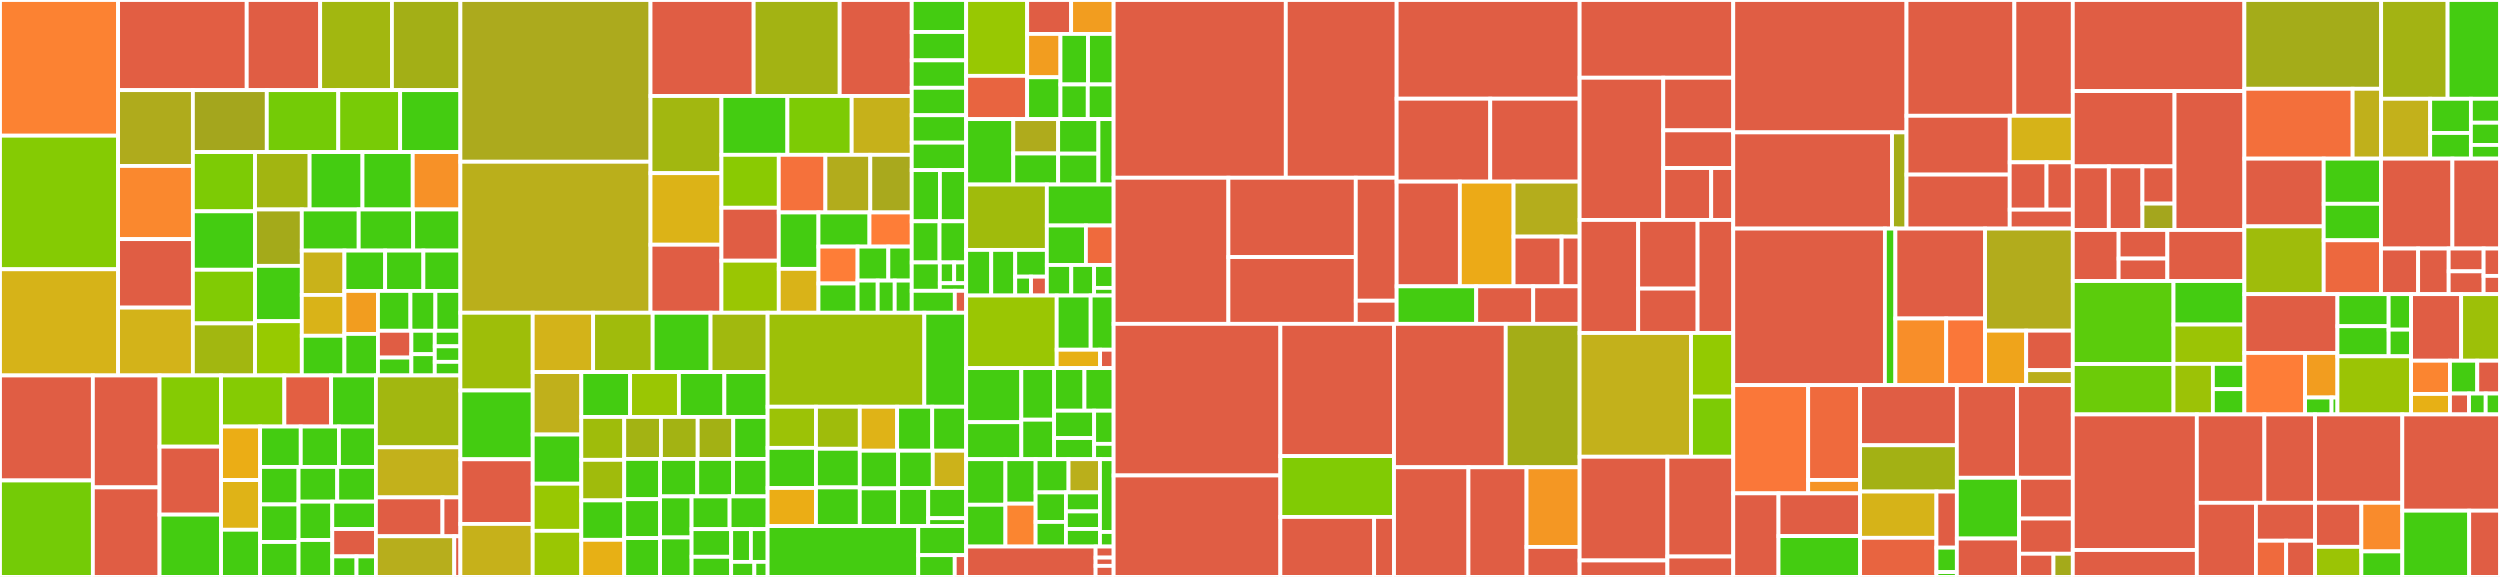 <svg baseProfile="full" width="650" height="150" viewBox="0 0 650 150" version="1.1"
xmlns="http://www.w3.org/2000/svg" xmlns:ev="http://www.w3.org/2001/xml-events"
xmlns:xlink="http://www.w3.org/1999/xlink">

<rect x="0" y="0" width="650" height="150" fill="#333333" stroke="none"/>

<style>rect.s{mask:url(#mask);}</style>
<defs>
  <pattern id="white" width="4" height="4" patternUnits="userSpaceOnUse" patternTransform="rotate(45)">
    <rect width="2" height="2" transform="translate(0,0)" fill="white"></rect>
  </pattern>
  <mask id="mask">
    <rect x="0" y="0" width="100%" height="100%" fill="url(#white)"></rect>
  </mask>
</defs>

<rect x="0" y="0" width="30.701" height="35.279" fill="#fc8232" stroke="white" stroke-width="1" class=" tooltipped" data-content="x/crosschain/keeper/gas_payment.go"><title>x/crosschain/keeper/gas_payment.go</title></rect>
<rect x="0" y="35.279" width="30.701" height="34.732" fill="#85cb03" stroke="white" stroke-width="1" class=" tooltipped" data-content="x/crosschain/keeper/grpc_query_cctx_rate_limit.go"><title>x/crosschain/keeper/grpc_query_cctx_rate_limit.go</title></rect>
<rect x="0" y="70.011" width="30.701" height="27.61" fill="#d6b318" stroke="white" stroke-width="1" class=" tooltipped" data-content="x/crosschain/keeper/evm_hooks.go"><title>x/crosschain/keeper/evm_hooks.go</title></rect>
<rect x="30.701" y="0" width="33.447" height="23.432" fill="#e25e43" stroke="white" stroke-width="1" class=" tooltipped" data-content="x/crosschain/keeper/cctx_orchestrator_validate_outbound.go"><title>x/crosschain/keeper/cctx_orchestrator_validate_outbound.go</title></rect>
<rect x="64.148" y="0" width="19.092" height="23.432" fill="#e05d44" stroke="white" stroke-width="1" class=" tooltipped" data-content="x/crosschain/keeper/msg_server_whitelist_erc20.go"><title>x/crosschain/keeper/msg_server_whitelist_erc20.go</title></rect>
<rect x="83.241" y="0" width="18.662" height="23.432" fill="#a2b710" stroke="white" stroke-width="1" class=" tooltipped" data-content="x/crosschain/keeper/grpc_query_cctx.go"><title>x/crosschain/keeper/grpc_query_cctx.go</title></rect>
<rect x="101.902" y="0" width="17.8" height="23.432" fill="#a3af16" stroke="white" stroke-width="1" class=" tooltipped" data-content="x/crosschain/keeper/msg_server_vote_outbound_tx.go"><title>x/crosschain/keeper/msg_server_vote_outbound_tx.go</title></rect>
<rect x="30.701" y="23.432" width="19.451" height="19.715" fill="#afab1c" stroke="white" stroke-width="1" class=" tooltipped" data-content="x/crosschain/keeper/evm_deposit.go"><title>x/crosschain/keeper/evm_deposit.go</title></rect>
<rect x="30.701" y="43.147" width="19.451" height="19.023" fill="#fa882e" stroke="white" stroke-width="1" class=" tooltipped" data-content="x/crosschain/keeper/abci.go"><title>x/crosschain/keeper/abci.go</title></rect>
<rect x="30.701" y="62.169" width="19.451" height="17.812" fill="#e05d44" stroke="white" stroke-width="1" class=" tooltipped" data-content="x/crosschain/keeper/v2_zevm_inbound.go"><title>x/crosschain/keeper/v2_zevm_inbound.go</title></rect>
<rect x="30.701" y="79.982" width="19.451" height="17.639" fill="#d3b319" stroke="white" stroke-width="1" class=" tooltipped" data-content="x/crosschain/keeper/msg_server_add_outbound_tracker.go"><title>x/crosschain/keeper/msg_server_add_outbound_tracker.go</title></rect>
<rect x="50.152" y="23.432" width="19.215" height="16.105" fill="#a4a61d" stroke="white" stroke-width="1" class=" tooltipped" data-content="x/crosschain/keeper/msg_server_migrate_tss_funds.go"><title>x/crosschain/keeper/msg_server_migrate_tss_funds.go</title></rect>
<rect x="69.367" y="23.432" width="18.589" height="16.105" fill="#74cb06" stroke="white" stroke-width="1" class=" tooltipped" data-content="x/crosschain/keeper/cctx_utils.go"><title>x/crosschain/keeper/cctx_utils.go</title></rect>
<rect x="87.956" y="23.432" width="16.082" height="16.105" fill="#78cb06" stroke="white" stroke-width="1" class=" tooltipped" data-content="x/crosschain/keeper/msg_server_migrate_erc20_custody_funds.go"><title>x/crosschain/keeper/msg_server_migrate_erc20_custody_funds.go</title></rect>
<rect x="104.038" y="23.432" width="15.665" height="16.105" fill="#4c1" stroke="white" stroke-width="1" class=" tooltipped" data-content="x/crosschain/keeper/refund.go"><title>x/crosschain/keeper/refund.go</title></rect>
<rect x="50.152" y="39.537" width="16.157" height="15.406" fill="#7dcb05" stroke="white" stroke-width="1" class=" tooltipped" data-content="x/crosschain/keeper/msg_server_update_erc20_custody_pause_status.go"><title>x/crosschain/keeper/msg_server_update_erc20_custody_pause_status.go</title></rect>
<rect x="50.152" y="54.943" width="16.157" height="15.198" fill="#4c1" stroke="white" stroke-width="1" class=" tooltipped" data-content="x/crosschain/keeper/msg_server_vote_gas_price.go"><title>x/crosschain/keeper/msg_server_vote_gas_price.go</title></rect>
<rect x="50.152" y="70.14" width="16.157" height="13.948" fill="#81cb04" stroke="white" stroke-width="1" class=" tooltipped" data-content="x/crosschain/keeper/cctx.go"><title>x/crosschain/keeper/cctx.go</title></rect>
<rect x="50.152" y="84.089" width="16.157" height="13.532" fill="#a2b710" stroke="white" stroke-width="1" class=" tooltipped" data-content="x/crosschain/keeper/inbound_tracker.go"><title>x/crosschain/keeper/inbound_tracker.go</title></rect>
<rect x="66.309" y="39.537" width="14.193" height="14.93" fill="#a2b511" stroke="white" stroke-width="1" class=" tooltipped" data-content="x/crosschain/keeper/cctx_orchestrator_validate_inbound.go"><title>x/crosschain/keeper/cctx_orchestrator_validate_inbound.go</title></rect>
<rect x="80.502" y="39.537" width="13.743" height="14.93" fill="#4c1" stroke="white" stroke-width="1" class=" tooltipped" data-content="x/crosschain/keeper/msg_server_update_tss.go"><title>x/crosschain/keeper/msg_server_update_tss.go</title></rect>
<rect x="94.245" y="39.537" width="13.067" height="14.93" fill="#4c1" stroke="white" stroke-width="1" class=" tooltipped" data-content="x/crosschain/keeper/msg_server_refund_aborted_tx.go"><title>x/crosschain/keeper/msg_server_refund_aborted_tx.go</title></rect>
<rect x="107.312" y="39.537" width="12.391" height="14.93" fill="#f79127" stroke="white" stroke-width="1" class=" tooltipped" data-content="x/crosschain/keeper/grpc_query_outbound_tracker.go"><title>x/crosschain/keeper/grpc_query_outbound_tracker.go</title></rect>
<rect x="66.309" y="54.467" width="12.16" height="14.661" fill="#a4aa1a" stroke="white" stroke-width="1" class=" tooltipped" data-content="x/crosschain/keeper/grpc_query_inbound_hash_to_cctx.go"><title>x/crosschain/keeper/grpc_query_inbound_hash_to_cctx.go</title></rect>
<rect x="66.309" y="69.128" width="12.16" height="14.384" fill="#4c1" stroke="white" stroke-width="1" class=" tooltipped" data-content="x/crosschain/keeper/msg_server_vote_inbound_tx.go"><title>x/crosschain/keeper/msg_server_vote_inbound_tx.go</title></rect>
<rect x="66.309" y="83.513" width="12.16" height="14.108" fill="#97ca00" stroke="white" stroke-width="1" class=" tooltipped" data-content="x/crosschain/keeper/msg_server_add_inbound_tracker.go"><title>x/crosschain/keeper/msg_server_add_inbound_tracker.go</title></rect>
<rect x="78.469" y="54.467" width="14.794" height="10.686" fill="#4c1" stroke="white" stroke-width="1" class=" tooltipped" data-content="x/crosschain/keeper/gas_price.go"><title>x/crosschain/keeper/gas_price.go</title></rect>
<rect x="93.262" y="54.467" width="14.164" height="10.686" fill="#4c1" stroke="white" stroke-width="1" class=" tooltipped" data-content="x/crosschain/keeper/cctx_gateway_observers.go"><title>x/crosschain/keeper/cctx_gateway_observers.go</title></rect>
<rect x="107.427" y="54.467" width="12.276" height="10.686" fill="#4c1" stroke="white" stroke-width="1" class=" tooltipped" data-content="x/crosschain/keeper/outbound_tracker.go"><title>x/crosschain/keeper/outbound_tracker.go</title></rect>
<rect x="78.469" y="65.154" width="11.086" height="11.53" fill="#c9b21a" stroke="white" stroke-width="1" class=" tooltipped" data-content="x/crosschain/keeper/grpc_query_last_block_height.go"><title>x/crosschain/keeper/grpc_query_last_block_height.go</title></rect>
<rect x="78.469" y="76.684" width="11.086" height="10.62" fill="#d9b318" stroke="white" stroke-width="1" class=" tooltipped" data-content="x/crosschain/keeper/grpc_query_gas_price.go"><title>x/crosschain/keeper/grpc_query_gas_price.go</title></rect>
<rect x="78.469" y="87.304" width="11.086" height="10.317" fill="#4c1" stroke="white" stroke-width="1" class=" tooltipped" data-content="x/crosschain/keeper/inbound_hash_to_cctx.go"><title>x/crosschain/keeper/inbound_hash_to_cctx.go</title></rect>
<rect x="89.554" y="65.154" width="10.584" height="10.488" fill="#4c1" stroke="white" stroke-width="1" class=" tooltipped" data-content="x/crosschain/keeper/zeta_accounting.go"><title>x/crosschain/keeper/zeta_accounting.go</title></rect>
<rect x="100.138" y="65.154" width="9.943" height="10.488" fill="#4c1" stroke="white" stroke-width="1" class=" tooltipped" data-content="x/crosschain/keeper/grpc_query_zeta_conversion_rate.go"><title>x/crosschain/keeper/grpc_query_zeta_conversion_rate.go</title></rect>
<rect x="110.081" y="65.154" width="9.622" height="10.488" fill="#4c1" stroke="white" stroke-width="1" class=" tooltipped" data-content="x/crosschain/keeper/rate_limiter_flags.go"><title>x/crosschain/keeper/rate_limiter_flags.go</title></rect>
<rect x="89.554" y="75.641" width="8.723" height="11.183" fill="#f29d1f" stroke="white" stroke-width="1" class=" tooltipped" data-content="x/crosschain/keeper/grpc_query_inbound_tracker.go"><title>x/crosschain/keeper/grpc_query_inbound_tracker.go</title></rect>
<rect x="89.554" y="86.824" width="8.723" height="10.797" fill="#4c1" stroke="white" stroke-width="1" class=" tooltipped" data-content="x/crosschain/keeper/last_block_height.go"><title>x/crosschain/keeper/last_block_height.go</title></rect>
<rect x="98.277" y="75.641" width="8.44" height="10.362" fill="#4c1" stroke="white" stroke-width="1" class=" tooltipped" data-content="x/crosschain/keeper/msg_server_abort_stuck_cctx.go"><title>x/crosschain/keeper/msg_server_abort_stuck_cctx.go</title></rect>
<rect x="106.718" y="75.641" width="6.493" height="10.362" fill="#4c1" stroke="white" stroke-width="1" class=" tooltipped" data-content="x/crosschain/keeper/cctx_gateway_zevm.go"><title>x/crosschain/keeper/cctx_gateway_zevm.go</title></rect>
<rect x="113.21" y="75.641" width="6.493" height="10.362" fill="#4c1" stroke="white" stroke-width="1" class=" tooltipped" data-content="x/crosschain/keeper/finalized_inbounds.go"><title>x/crosschain/keeper/finalized_inbounds.go</title></rect>
<rect x="98.277" y="86.003" width="8.686" height="6.971" fill="#e05d44" stroke="white" stroke-width="1" class=" tooltipped" data-content="x/crosschain/keeper/initiate_outbound.go"><title>x/crosschain/keeper/initiate_outbound.go</title></rect>
<rect x="98.277" y="92.974" width="8.686" height="4.647" fill="#4c1" stroke="white" stroke-width="1" class=" tooltipped" data-content="x/crosschain/keeper/grpc_query_last_zeta_height.go"><title>x/crosschain/keeper/grpc_query_last_zeta_height.go</title></rect>
<rect x="106.963" y="86.003" width="6.08" height="6.085" fill="#4c1" stroke="white" stroke-width="1" class=" tooltipped" data-content="x/crosschain/keeper/grpc_query_rate_limiter_flags.go"><title>x/crosschain/keeper/grpc_query_rate_limiter_flags.go</title></rect>
<rect x="106.963" y="92.089" width="6.08" height="5.532" fill="#4c1" stroke="white" stroke-width="1" class=" tooltipped" data-content="x/crosschain/keeper/msg_server_update_rate_limiter_flags.go"><title>x/crosschain/keeper/msg_server_update_rate_limiter_flags.go</title></rect>
<rect x="113.043" y="86.003" width="6.659" height="4.041" fill="#4c1" stroke="white" stroke-width="1" class=" tooltipped" data-content="x/crosschain/keeper/cctx_gateways.go"><title>x/crosschain/keeper/cctx_gateways.go</title></rect>
<rect x="113.043" y="90.044" width="6.659" height="4.041" fill="#4c1" stroke="white" stroke-width="1" class=" tooltipped" data-content="x/crosschain/keeper/msg_server_remove_outbound_tracker.go"><title>x/crosschain/keeper/msg_server_remove_outbound_tracker.go</title></rect>
<rect x="113.043" y="94.085" width="6.659" height="3.536" fill="#4c1" stroke="white" stroke-width="1" class=" tooltipped" data-content="x/crosschain/keeper/foreign_coins.go"><title>x/crosschain/keeper/foreign_coins.go</title></rect>
<rect x="0" y="97.621" width="24.146" height="27.304" fill="#e05d44" stroke="white" stroke-width="1" class=" tooltipped" data-content="x/crosschain/types/cctx.go"><title>x/crosschain/types/cctx.go</title></rect>
<rect x="0" y="124.925" width="24.146" height="25.075" fill="#74cb06" stroke="white" stroke-width="1" class=" tooltipped" data-content="x/crosschain/types/cmd_cctxs.go"><title>x/crosschain/types/cmd_cctxs.go</title></rect>
<rect x="24.146" y="97.621" width="17.339" height="29.1" fill="#e05d44" stroke="white" stroke-width="1" class=" tooltipped" data-content="x/crosschain/types/inbound_parsing.go"><title>x/crosschain/types/inbound_parsing.go</title></rect>
<rect x="24.146" y="126.72" width="17.339" height="23.28" fill="#e05d44" stroke="white" stroke-width="1" class=" tooltipped" data-content="x/crosschain/types/tx_body_verification.go"><title>x/crosschain/types/tx_body_verification.go</title></rect>
<rect x="41.485" y="97.621" width="15.99" height="18.512" fill="#85cb03" stroke="white" stroke-width="1" class=" tooltipped" data-content="x/crosschain/types/rate_limiter_flags.go"><title>x/crosschain/types/rate_limiter_flags.go</title></rect>
<rect x="41.485" y="116.132" width="15.99" height="17.67" fill="#e05d44" stroke="white" stroke-width="1" class=" tooltipped" data-content="x/crosschain/types/legacy_msgs.go"><title>x/crosschain/types/legacy_msgs.go</title></rect>
<rect x="41.485" y="133.802" width="15.99" height="16.198" fill="#4c1" stroke="white" stroke-width="1" class=" tooltipped" data-content="x/crosschain/types/message_vote_inbound.go"><title>x/crosschain/types/message_vote_inbound.go</title></rect>
<rect x="57.475" y="97.621" width="16.46" height="13.283" fill="#85cb03" stroke="white" stroke-width="1" class=" tooltipped" data-content="x/crosschain/types/status.go"><title>x/crosschain/types/status.go</title></rect>
<rect x="73.936" y="97.621" width="12.155" height="13.283" fill="#e35f42" stroke="white" stroke-width="1" class=" tooltipped" data-content="x/crosschain/types/revert_options.go"><title>x/crosschain/types/revert_options.go</title></rect>
<rect x="86.091" y="97.621" width="11.649" height="13.283" fill="#4c1" stroke="white" stroke-width="1" class=" tooltipped" data-content="x/crosschain/types/message_vote_outbound.go"><title>x/crosschain/types/message_vote_outbound.go</title></rect>
<rect x="57.475" y="110.904" width="10.152" height="13.916" fill="#ebad15" stroke="white" stroke-width="1" class=" tooltipped" data-content="x/crosschain/types/validate.go"><title>x/crosschain/types/validate.go</title></rect>
<rect x="57.475" y="124.819" width="10.152" height="12.922" fill="#dfb317" stroke="white" stroke-width="1" class=" tooltipped" data-content="x/crosschain/types/genesis.go"><title>x/crosschain/types/genesis.go</title></rect>
<rect x="57.475" y="137.741" width="10.152" height="12.259" fill="#4c1" stroke="white" stroke-width="1" class=" tooltipped" data-content="x/crosschain/types/message_whitelist_erc20.go"><title>x/crosschain/types/message_whitelist_erc20.go</title></rect>
<rect x="67.627" y="110.904" width="10.571" height="10.5" fill="#4c1" stroke="white" stroke-width="1" class=" tooltipped" data-content="x/crosschain/types/message_migrate_erc20_custody_funds.go"><title>x/crosschain/types/message_migrate_erc20_custody_funds.go</title></rect>
<rect x="78.199" y="110.904" width="9.931" height="10.5" fill="#4c1" stroke="white" stroke-width="1" class=" tooltipped" data-content="x/crosschain/types/message_add_outbound_tracker.go"><title>x/crosschain/types/message_add_outbound_tracker.go</title></rect>
<rect x="88.13" y="110.904" width="9.61" height="10.5" fill="#4c1" stroke="white" stroke-width="1" class=" tooltipped" data-content="x/crosschain/types/message_refund_aborted.go"><title>x/crosschain/types/message_refund_aborted.go</title></rect>
<rect x="67.627" y="121.404" width="9.998" height="9.756" fill="#4c1" stroke="white" stroke-width="1" class=" tooltipped" data-content="x/crosschain/types/message_add_inbound_tracker.go"><title>x/crosschain/types/message_add_inbound_tracker.go</title></rect>
<rect x="67.627" y="131.16" width="9.998" height="9.756" fill="#4c1" stroke="white" stroke-width="1" class=" tooltipped" data-content="x/crosschain/types/message_vote_gas_price.go"><title>x/crosschain/types/message_vote_gas_price.go</title></rect>
<rect x="67.627" y="140.916" width="9.998" height="9.084" fill="#4c1" stroke="white" stroke-width="1" class=" tooltipped" data-content="x/crosschain/types/message_migrate_tss_funds.go"><title>x/crosschain/types/message_migrate_tss_funds.go</title></rect>
<rect x="77.626" y="121.404" width="10.057" height="9.03" fill="#4c1" stroke="white" stroke-width="1" class=" tooltipped" data-content="x/crosschain/types/message_remove_outbound_tracker.go"><title>x/crosschain/types/message_remove_outbound_tracker.go</title></rect>
<rect x="87.683" y="121.404" width="10.057" height="9.03" fill="#4c1" stroke="white" stroke-width="1" class=" tooltipped" data-content="x/crosschain/types/message_update_tss_address.go"><title>x/crosschain/types/message_update_tss_address.go</title></rect>
<rect x="77.626" y="130.434" width="8.768" height="9.975" fill="#4c1" stroke="white" stroke-width="1" class=" tooltipped" data-content="x/crosschain/types/message_abort_stuck_cctx.go"><title>x/crosschain/types/message_abort_stuck_cctx.go</title></rect>
<rect x="77.626" y="140.409" width="8.768" height="9.591" fill="#4c1" stroke="white" stroke-width="1" class=" tooltipped" data-content="x/crosschain/types/message_update_rate_limiter_flags.go"><title>x/crosschain/types/message_update_rate_limiter_flags.go</title></rect>
<rect x="86.394" y="130.434" width="11.346" height="7.115" fill="#4c1" stroke="white" stroke-width="1" class=" tooltipped" data-content="x/crosschain/types/message_update_erc20_custody_pause_status.go"><title>x/crosschain/types/message_update_erc20_custody_pause_status.go</title></rect>
<rect x="86.394" y="137.549" width="11.346" height="7.115" fill="#e05d44" stroke="white" stroke-width="1" class=" tooltipped" data-content="x/crosschain/types/outbound_params.go"><title>x/crosschain/types/outbound_params.go</title></rect>
<rect x="86.394" y="144.664" width="6.304" height="5.336" fill="#4c1" stroke="white" stroke-width="1" class=" tooltipped" data-content="x/crosschain/types/authz.go"><title>x/crosschain/types/authz.go</title></rect>
<rect x="92.697" y="144.664" width="5.043" height="5.336" fill="#4c1" stroke="white" stroke-width="1" class=" tooltipped" data-content="x/crosschain/types/inbound_params.go"><title>x/crosschain/types/inbound_params.go</title></rect>
<rect x="97.74" y="97.621" width="21.963" height="18.685" fill="#a2b710" stroke="white" stroke-width="1" class=" tooltipped" data-content="x/crosschain/migrations/v4/migrate.go"><title>x/crosschain/migrations/v4/migrate.go</title></rect>
<rect x="97.74" y="116.306" width="21.963" height="13.018" fill="#c3b11b" stroke="white" stroke-width="1" class=" tooltipped" data-content="x/crosschain/migrations/v5/migrate.go"><title>x/crosschain/migrations/v5/migrate.go</title></rect>
<rect x="97.74" y="129.324" width="17.304" height="10.108" fill="#e05d44" stroke="white" stroke-width="1" class=" tooltipped" data-content="x/crosschain/migrations/v2/migrate.go"><title>x/crosschain/migrations/v2/migrate.go</title></rect>
<rect x="115.044" y="129.324" width="4.659" height="10.108" fill="#e05d44" stroke="white" stroke-width="1" class=" tooltipped" data-content="x/crosschain/migrations/v3/migrate.go"><title>x/crosschain/migrations/v3/migrate.go</title></rect>
<rect x="97.74" y="139.432" width="20.371" height="10.568" fill="#b7ae1c" stroke="white" stroke-width="1" class=" tooltipped" data-content="x/crosschain/genesis.go"><title>x/crosschain/genesis.go</title></rect>
<rect x="118.111" y="139.432" width="1.591" height="10.568" fill="#e05d44" stroke="white" stroke-width="1" class=" tooltipped" data-content="x/crosschain/simulation/simap.go"><title>x/crosschain/simulation/simap.go</title></rect>
<rect x="119.703" y="0" width="49.431" height="42.054" fill="#acaa1d" stroke="white" stroke-width="1" class=" tooltipped" data-content="x/fungible/keeper/system_contract.go"><title>x/fungible/keeper/system_contract.go</title></rect>
<rect x="119.703" y="42.054" width="49.431" height="39.264" fill="#baaf1b" stroke="white" stroke-width="1" class=" tooltipped" data-content="x/fungible/keeper/evm.go"><title>x/fungible/keeper/evm.go</title></rect>
<rect x="169.133" y="0" width="26.818" height="24.96" fill="#e05d44" stroke="white" stroke-width="1" class=" tooltipped" data-content="x/fungible/keeper/zrc20_methods.go"><title>x/fungible/keeper/zrc20_methods.go</title></rect>
<rect x="195.951" y="0" width="22.371" height="24.96" fill="#a3b313" stroke="white" stroke-width="1" class=" tooltipped" data-content="x/fungible/keeper/gas_coin_and_pool.go"><title>x/fungible/keeper/gas_coin_and_pool.go</title></rect>
<rect x="218.322" y="0" width="18.732" height="24.96" fill="#e05d44" stroke="white" stroke-width="1" class=" tooltipped" data-content="x/fungible/keeper/v2_evm.go"><title>x/fungible/keeper/v2_evm.go</title></rect>
<rect x="169.133" y="24.96" width="18.442" height="20.063" fill="#a2b710" stroke="white" stroke-width="1" class=" tooltipped" data-content="x/fungible/keeper/msg_server_update_system_contract.go"><title>x/fungible/keeper/msg_server_update_system_contract.go</title></rect>
<rect x="169.133" y="45.023" width="18.442" height="18.604" fill="#dcb317" stroke="white" stroke-width="1" class=" tooltipped" data-content="x/fungible/keeper/gas_price.go"><title>x/fungible/keeper/gas_price.go</title></rect>
<rect x="169.133" y="63.626" width="18.442" height="17.692" fill="#e05d44" stroke="white" stroke-width="1" class=" tooltipped" data-content="x/fungible/keeper/zrc20_cosmos_coins_mapping.go"><title>x/fungible/keeper/zrc20_cosmos_coins_mapping.go</title></rect>
<rect x="187.576" y="24.96" width="17.152" height="15.296" fill="#4c1" stroke="white" stroke-width="1" class=" tooltipped" data-content="x/fungible/keeper/foreign_coins.go"><title>x/fungible/keeper/foreign_coins.go</title></rect>
<rect x="204.728" y="24.96" width="16.713" height="15.296" fill="#7dcb05" stroke="white" stroke-width="1" class=" tooltipped" data-content="x/fungible/keeper/deposits.go"><title>x/fungible/keeper/deposits.go</title></rect>
<rect x="221.441" y="24.96" width="15.613" height="15.296" fill="#c6b11a" stroke="white" stroke-width="1" class=" tooltipped" data-content="x/fungible/keeper/msg_server_update_zrc20_withdraw_fee.go"><title>x/fungible/keeper/msg_server_update_zrc20_withdraw_fee.go</title></rect>
<rect x="187.576" y="40.256" width="14.909" height="13.763" fill="#8aca02" stroke="white" stroke-width="1" class=" tooltipped" data-content="x/fungible/keeper/msg_server_deploy_fungible_coin_zrc20.go"><title>x/fungible/keeper/msg_server_deploy_fungible_coin_zrc20.go</title></rect>
<rect x="187.576" y="54.019" width="14.909" height="13.763" fill="#e05d44" stroke="white" stroke-width="1" class=" tooltipped" data-content="x/fungible/keeper/v2_deposits.go"><title>x/fungible/keeper/v2_deposits.go</title></rect>
<rect x="187.576" y="67.781" width="14.909" height="13.537" fill="#9ac603" stroke="white" stroke-width="1" class=" tooltipped" data-content="x/fungible/keeper/msg_server_update_contract_bytecode.go"><title>x/fungible/keeper/msg_server_update_contract_bytecode.go</title></rect>
<rect x="202.485" y="40.256" width="12.122" height="14.985" fill="#f5713b" stroke="white" stroke-width="1" class=" tooltipped" data-content="x/fungible/keeper/msg_server_update_gateway_contract.go"><title>x/fungible/keeper/msg_server_update_gateway_contract.go</title></rect>
<rect x="214.606" y="40.256" width="11.673" height="14.985" fill="#b2ac1c" stroke="white" stroke-width="1" class=" tooltipped" data-content="x/fungible/keeper/msg_server_deploy_system_contract.go"><title>x/fungible/keeper/msg_server_deploy_system_contract.go</title></rect>
<rect x="226.279" y="40.256" width="10.775" height="14.985" fill="#a9a91d" stroke="white" stroke-width="1" class=" tooltipped" data-content="x/fungible/keeper/grpc_query_gas_stability_pool.go"><title>x/fungible/keeper/grpc_query_gas_stability_pool.go</title></rect>
<rect x="202.485" y="55.241" width="10.319" height="14.668" fill="#4c1" stroke="white" stroke-width="1" class=" tooltipped" data-content="x/fungible/keeper/gas_stability_pool.go"><title>x/fungible/keeper/gas_stability_pool.go</title></rect>
<rect x="202.485" y="69.909" width="10.319" height="11.409" fill="#d9b318" stroke="white" stroke-width="1" class=" tooltipped" data-content="x/fungible/keeper/grpc_query_foreign_coins.go"><title>x/fungible/keeper/grpc_query_foreign_coins.go</title></rect>
<rect x="212.804" y="55.241" width="13.262" height="8.877" fill="#4c1" stroke="white" stroke-width="1" class=" tooltipped" data-content="x/fungible/keeper/zevm_msg_passing.go"><title>x/fungible/keeper/zevm_msg_passing.go</title></rect>
<rect x="226.066" y="55.241" width="10.988" height="8.877" fill="#fe7d37" stroke="white" stroke-width="1" class=" tooltipped" data-content="x/fungible/keeper/msg_server_pause_zrc20.go"><title>x/fungible/keeper/msg_server_pause_zrc20.go</title></rect>
<rect x="212.804" y="64.118" width="10.169" height="9.592" fill="#fe7d37" stroke="white" stroke-width="1" class=" tooltipped" data-content="x/fungible/keeper/msg_server_unpause_zrc20.go"><title>x/fungible/keeper/msg_server_unpause_zrc20.go</title></rect>
<rect x="212.804" y="73.711" width="10.169" height="7.608" fill="#4c1" stroke="white" stroke-width="1" class=" tooltipped" data-content="x/fungible/keeper/evm_hooks.go"><title>x/fungible/keeper/evm_hooks.go</title></rect>
<rect x="222.973" y="64.118" width="7.992" height="8.839" fill="#4c1" stroke="white" stroke-width="1" class=" tooltipped" data-content="x/fungible/keeper/grpc_query_code_hash.go"><title>x/fungible/keeper/grpc_query_code_hash.go</title></rect>
<rect x="230.965" y="64.118" width="6.089" height="8.839" fill="#4c1" stroke="white" stroke-width="1" class=" tooltipped" data-content="x/fungible/keeper/msg_server_udpate_zrc20_liquidity_cap.go"><title>x/fungible/keeper/msg_server_udpate_zrc20_liquidity_cap.go</title></rect>
<rect x="222.973" y="72.957" width="5.23" height="8.361" fill="#4c1" stroke="white" stroke-width="1" class=" tooltipped" data-content="x/fungible/keeper/msg_server_remove_foreign_coin.go"><title>x/fungible/keeper/msg_server_remove_foreign_coin.go</title></rect>
<rect x="228.203" y="72.957" width="4.425" height="8.361" fill="#4c1" stroke="white" stroke-width="1" class=" tooltipped" data-content="x/fungible/keeper/grpc_query_system_contract.go"><title>x/fungible/keeper/grpc_query_system_contract.go</title></rect>
<rect x="232.629" y="72.957" width="4.425" height="8.361" fill="#4c1" stroke="white" stroke-width="1" class=" tooltipped" data-content="x/fungible/keeper/zeta.go"><title>x/fungible/keeper/zeta.go</title></rect>
<rect x="237.054" y="0" width="14.147" height="8.322" fill="#4c1" stroke="white" stroke-width="1" class=" tooltipped" data-content="x/fungible/types/message_deploy_fungible_coin_zrc20.go"><title>x/fungible/types/message_deploy_fungible_coin_zrc20.go</title></rect>
<rect x="237.054" y="8.322" width="14.147" height="7.371" fill="#4c1" stroke="white" stroke-width="1" class=" tooltipped" data-content="x/fungible/types/message_update_zrc20_withdraw_fee.go"><title>x/fungible/types/message_update_zrc20_withdraw_fee.go</title></rect>
<rect x="237.054" y="15.693" width="14.147" height="7.133" fill="#4c1" stroke="white" stroke-width="1" class=" tooltipped" data-content="x/fungible/types/message_pause_zrc20.go"><title>x/fungible/types/message_pause_zrc20.go</title></rect>
<rect x="237.054" y="22.826" width="14.147" height="7.133" fill="#4c1" stroke="white" stroke-width="1" class=" tooltipped" data-content="x/fungible/types/message_unpause_zrc20.go"><title>x/fungible/types/message_unpause_zrc20.go</title></rect>
<rect x="237.054" y="29.959" width="14.147" height="7.133" fill="#4c1" stroke="white" stroke-width="1" class=" tooltipped" data-content="x/fungible/types/message_update_gateway_contract.go"><title>x/fungible/types/message_update_gateway_contract.go</title></rect>
<rect x="237.054" y="37.093" width="14.147" height="7.133" fill="#4c1" stroke="white" stroke-width="1" class=" tooltipped" data-content="x/fungible/types/message_update_system_contract.go"><title>x/fungible/types/message_update_system_contract.go</title></rect>
<rect x="237.054" y="44.226" width="7.326" height="13.315" fill="#4c1" stroke="white" stroke-width="1" class=" tooltipped" data-content="x/fungible/types/message_update_contract_bytecode.go"><title>x/fungible/types/message_update_contract_bytecode.go</title></rect>
<rect x="244.38" y="44.226" width="6.821" height="13.315" fill="#4c1" stroke="white" stroke-width="1" class=" tooltipped" data-content="x/fungible/types/message_update_zrc20_liquidity_cap.go"><title>x/fungible/types/message_update_zrc20_liquidity_cap.go</title></rect>
<rect x="237.054" y="57.541" width="7.231" height="10.7" fill="#4c1" stroke="white" stroke-width="1" class=" tooltipped" data-content="x/fungible/types/message_remove_foreign_coin.go"><title>x/fungible/types/message_remove_foreign_coin.go</title></rect>
<rect x="244.284" y="57.541" width="6.916" height="10.7" fill="#4c1" stroke="white" stroke-width="1" class=" tooltipped" data-content="x/fungible/types/message_deploy_system_contracts.go"><title>x/fungible/types/message_deploy_system_contracts.go</title></rect>
<rect x="237.054" y="68.241" width="7.302" height="7.371" fill="#4c1" stroke="white" stroke-width="1" class=" tooltipped" data-content="x/fungible/types/genesis.go"><title>x/fungible/types/genesis.go</title></rect>
<rect x="244.355" y="68.241" width="3.734" height="5.405" fill="#4c1" stroke="white" stroke-width="1" class=" tooltipped" data-content="x/fungible/types/zrc20.go"><title>x/fungible/types/zrc20.go</title></rect>
<rect x="248.089" y="68.241" width="3.111" height="5.405" fill="#4c1" stroke="white" stroke-width="1" class=" tooltipped" data-content="x/fungible/types/gas_stablity_pool.go"><title>x/fungible/types/gas_stablity_pool.go</title></rect>
<rect x="244.355" y="73.646" width="6.845" height="1.966" fill="#4c1" stroke="white" stroke-width="1" class=" tooltipped" data-content="x/fungible/types/evm.go"><title>x/fungible/types/evm.go</title></rect>
<rect x="237.054" y="75.612" width="11.199" height="5.707" fill="#4c1" stroke="white" stroke-width="1" class=" tooltipped" data-content="x/fungible/genesis.go"><title>x/fungible/genesis.go</title></rect>
<rect x="248.253" y="75.612" width="2.947" height="5.707" fill="#e05d44" stroke="white" stroke-width="1" class=" tooltipped" data-content="x/fungible/simulation/simap.go"><title>x/fungible/simulation/simap.go</title></rect>
<rect x="119.703" y="81.318" width="18.806" height="20.211" fill="#9ebe09" stroke="white" stroke-width="1" class=" tooltipped" data-content="x/observer/keeper/voting.go"><title>x/observer/keeper/voting.go</title></rect>
<rect x="119.703" y="101.529" width="18.806" height="17.886" fill="#4c1" stroke="white" stroke-width="1" class=" tooltipped" data-content="x/observer/keeper/msg_server_vote_tss.go"><title>x/observer/keeper/msg_server_vote_tss.go</title></rect>
<rect x="119.703" y="119.415" width="18.806" height="16.813" fill="#e05d44" stroke="white" stroke-width="1" class=" tooltipped" data-content="x/observer/keeper/hooks.go"><title>x/observer/keeper/hooks.go</title></rect>
<rect x="119.703" y="136.228" width="18.806" height="13.772" fill="#c6b11a" stroke="white" stroke-width="1" class=" tooltipped" data-content="x/observer/keeper/msg_server_update_observer.go"><title>x/observer/keeper/msg_server_update_observer.go</title></rect>
<rect x="138.509" y="81.318" width="15.704" height="15.422" fill="#d3b319" stroke="white" stroke-width="1" class=" tooltipped" data-content="x/observer/keeper/grpc_query_tss.go"><title>x/observer/keeper/grpc_query_tss.go</title></rect>
<rect x="154.213" y="81.318" width="15.486" height="15.422" fill="#a0bb0c" stroke="white" stroke-width="1" class=" tooltipped" data-content="x/observer/keeper/tss.go"><title>x/observer/keeper/tss.go</title></rect>
<rect x="169.699" y="81.318" width="15.05" height="15.422" fill="#4c1" stroke="white" stroke-width="1" class=" tooltipped" data-content="x/observer/keeper/observer_set.go"><title>x/observer/keeper/observer_set.go</title></rect>
<rect x="184.749" y="81.318" width="14.832" height="15.422" fill="#a1b90e" stroke="white" stroke-width="1" class=" tooltipped" data-content="x/observer/keeper/pending_nonces.go"><title>x/observer/keeper/pending_nonces.go</title></rect>
<rect x="138.509" y="96.74" width="12.631" height="16.244" fill="#c0b01b" stroke="white" stroke-width="1" class=" tooltipped" data-content="x/observer/keeper/grpc_query_nonces.go"><title>x/observer/keeper/grpc_query_nonces.go</title></rect>
<rect x="138.509" y="112.984" width="12.631" height="12.782" fill="#4c1" stroke="white" stroke-width="1" class=" tooltipped" data-content="x/observer/keeper/chain_params.go"><title>x/observer/keeper/chain_params.go</title></rect>
<rect x="138.509" y="125.767" width="12.631" height="12.25" fill="#98c802" stroke="white" stroke-width="1" class=" tooltipped" data-content="x/observer/keeper/msg_server_add_observer.go"><title>x/observer/keeper/msg_server_add_observer.go</title></rect>
<rect x="138.509" y="138.016" width="12.631" height="11.984" fill="#9ac603" stroke="white" stroke-width="1" class=" tooltipped" data-content="x/observer/keeper/blame.go"><title>x/observer/keeper/blame.go</title></rect>
<rect x="151.14" y="96.74" width="12.687" height="11.666" fill="#4c1" stroke="white" stroke-width="1" class=" tooltipped" data-content="x/observer/keeper/ballot.go"><title>x/observer/keeper/ballot.go</title></rect>
<rect x="163.827" y="96.74" width="12.687" height="11.666" fill="#9ac603" stroke="white" stroke-width="1" class=" tooltipped" data-content="x/observer/keeper/vote_inbound.go"><title>x/observer/keeper/vote_inbound.go</title></rect>
<rect x="176.514" y="96.74" width="11.822" height="11.666" fill="#4c1" stroke="white" stroke-width="1" class=" tooltipped" data-content="x/observer/keeper/msg_server_vote_block_header.go"><title>x/observer/keeper/msg_server_vote_block_header.go</title></rect>
<rect x="188.336" y="96.74" width="11.245" height="11.666" fill="#4c1" stroke="white" stroke-width="1" class=" tooltipped" data-content="x/observer/keeper/grpc_query_ballot.go"><title>x/observer/keeper/grpc_query_ballot.go</title></rect>
<rect x="151.14" y="108.406" width="11.16" height="11.152" fill="#9fbc0b" stroke="white" stroke-width="1" class=" tooltipped" data-content="x/observer/keeper/grpc_query_blame.go"><title>x/observer/keeper/grpc_query_blame.go</title></rect>
<rect x="151.14" y="119.558" width="11.16" height="10.549" fill="#a0bb0c" stroke="white" stroke-width="1" class=" tooltipped" data-content="x/observer/keeper/crosschain_flags.go"><title>x/observer/keeper/crosschain_flags.go</title></rect>
<rect x="151.14" y="130.107" width="11.16" height="10.248" fill="#4c1" stroke="white" stroke-width="1" class=" tooltipped" data-content="x/observer/keeper/msg_server_vote_blame.go"><title>x/observer/keeper/msg_server_vote_blame.go</title></rect>
<rect x="151.14" y="140.355" width="11.16" height="9.645" fill="#e7b015" stroke="white" stroke-width="1" class=" tooltipped" data-content="x/observer/keeper/grpc_query_node_account.go"><title>x/observer/keeper/grpc_query_node_account.go</title></rect>
<rect x="162.3" y="108.406" width="9.551" height="10.917" fill="#a3b313" stroke="white" stroke-width="1" class=" tooltipped" data-content="x/observer/keeper/msg_server_disable_cctx_flags.go"><title>x/observer/keeper/msg_server_disable_cctx_flags.go</title></rect>
<rect x="171.851" y="108.406" width="9.551" height="10.917" fill="#a3b313" stroke="white" stroke-width="1" class=" tooltipped" data-content="x/observer/keeper/msg_server_enable_cctx_flags.go"><title>x/observer/keeper/msg_server_enable_cctx_flags.go</title></rect>
<rect x="181.403" y="108.406" width="9.243" height="10.917" fill="#a3b114" stroke="white" stroke-width="1" class=" tooltipped" data-content="x/observer/keeper/msg_server_update_gas_price_increase_flags.go"><title>x/observer/keeper/msg_server_update_gas_price_increase_flags.go</title></rect>
<rect x="190.646" y="108.406" width="8.935" height="10.917" fill="#4c1" stroke="white" stroke-width="1" class=" tooltipped" data-content="x/observer/keeper/msg_server_reset_chain_nonces.go"><title>x/observer/keeper/msg_server_reset_chain_nonces.go</title></rect>
<rect x="162.3" y="119.323" width="9.32" height="10.466" fill="#4c1" stroke="white" stroke-width="1" class=" tooltipped" data-content="x/observer/keeper/tss_funds_migrator.go"><title>x/observer/keeper/tss_funds_migrator.go</title></rect>
<rect x="162.3" y="129.789" width="9.32" height="10.105" fill="#4c1" stroke="white" stroke-width="1" class=" tooltipped" data-content="x/observer/keeper/msg_server_update_keygen.go"><title>x/observer/keeper/msg_server_update_keygen.go</title></rect>
<rect x="162.3" y="139.895" width="9.32" height="10.105" fill="#4c1" stroke="white" stroke-width="1" class=" tooltipped" data-content="x/observer/keeper/node_account.go"><title>x/observer/keeper/node_account.go</title></rect>
<rect x="171.62" y="119.323" width="9.665" height="9.744" fill="#4c1" stroke="white" stroke-width="1" class=" tooltipped" data-content="x/observer/keeper/nonce_to_cctx.go"><title>x/observer/keeper/nonce_to_cctx.go</title></rect>
<rect x="181.286" y="119.323" width="9.32" height="9.744" fill="#4c1" stroke="white" stroke-width="1" class=" tooltipped" data-content="x/observer/keeper/vote_outbound.go"><title>x/observer/keeper/vote_outbound.go</title></rect>
<rect x="190.606" y="119.323" width="8.975" height="9.744" fill="#4c1" stroke="white" stroke-width="1" class=" tooltipped" data-content="x/observer/keeper/chain_nonces.go"><title>x/observer/keeper/chain_nonces.go</title></rect>
<rect x="171.62" y="129.068" width="8.195" height="10.671" fill="#4c1" stroke="white" stroke-width="1" class=" tooltipped" data-content="x/observer/keeper/grpc_query_tss_funds_migrator_info.go"><title>x/observer/keeper/grpc_query_tss_funds_migrator_info.go</title></rect>
<rect x="171.62" y="139.739" width="8.195" height="10.261" fill="#4c1" stroke="white" stroke-width="1" class=" tooltipped" data-content="x/observer/keeper/grpc_query_chain_params.go"><title>x/observer/keeper/grpc_query_chain_params.go</title></rect>
<rect x="179.816" y="129.068" width="9.883" height="8.509" fill="#4c1" stroke="white" stroke-width="1" class=" tooltipped" data-content="x/observer/keeper/grpc_query_observer.go"><title>x/observer/keeper/grpc_query_observer.go</title></rect>
<rect x="189.698" y="129.068" width="9.883" height="8.509" fill="#4c1" stroke="white" stroke-width="1" class=" tooltipped" data-content="x/observer/keeper/msg_server_remove_chain_params.go"><title>x/observer/keeper/msg_server_remove_chain_params.go</title></rect>
<rect x="179.816" y="137.577" width="10.289" height="7.192" fill="#4c1" stroke="white" stroke-width="1" class=" tooltipped" data-content="x/observer/keeper/msg_server_update_chain_params.go"><title>x/observer/keeper/msg_server_update_chain_params.go</title></rect>
<rect x="179.816" y="144.769" width="10.289" height="5.231" fill="#4c1" stroke="white" stroke-width="1" class=" tooltipped" data-content="x/observer/keeper/keygen.go"><title>x/observer/keeper/keygen.go</title></rect>
<rect x="190.104" y="137.577" width="5.133" height="8.519" fill="#4c1" stroke="white" stroke-width="1" class=" tooltipped" data-content="x/observer/keeper/last_observer_count.go"><title>x/observer/keeper/last_observer_count.go</title></rect>
<rect x="195.238" y="137.577" width="4.343" height="8.519" fill="#4c1" stroke="white" stroke-width="1" class=" tooltipped" data-content="x/observer/keeper/grpc_query_crosschain_flags.go"><title>x/observer/keeper/grpc_query_crosschain_flags.go</title></rect>
<rect x="190.104" y="146.096" width="6.03" height="3.904" fill="#4c1" stroke="white" stroke-width="1" class=" tooltipped" data-content="x/observer/keeper/grpc_query_keygen.go"><title>x/observer/keeper/grpc_query_keygen.go</title></rect>
<rect x="196.135" y="146.096" width="3.446" height="3.904" fill="#4c1" stroke="white" stroke-width="1" class=" tooltipped" data-content="x/observer/keeper/grpc_query_supported_chain.go"><title>x/observer/keeper/grpc_query_supported_chain.go</title></rect>
<rect x="199.581" y="81.318" width="40.745" height="24.436" fill="#9dc008" stroke="white" stroke-width="1" class=" tooltipped" data-content="x/observer/types/chain_params.go"><title>x/observer/types/chain_params.go</title></rect>
<rect x="240.326" y="81.318" width="10.875" height="24.436" fill="#4c1" stroke="white" stroke-width="1" class=" tooltipped" data-content="x/observer/types/ballot.go"><title>x/observer/types/ballot.go</title></rect>
<rect x="199.581" y="105.754" width="12.58" height="10.696" fill="#9cc206" stroke="white" stroke-width="1" class=" tooltipped" data-content="x/observer/types/message_vote_block_header.go"><title>x/observer/types/message_vote_block_header.go</title></rect>
<rect x="199.581" y="116.45" width="12.58" height="10.428" fill="#4c1" stroke="white" stroke-width="1" class=" tooltipped" data-content="x/observer/types/message_update_observer.go"><title>x/observer/types/message_update_observer.go</title></rect>
<rect x="199.581" y="126.878" width="12.58" height="9.894" fill="#ebad15" stroke="white" stroke-width="1" class=" tooltipped" data-content="x/observer/types/genesis.go"><title>x/observer/types/genesis.go</title></rect>
<rect x="212.16" y="105.754" width="11.387" height="10.93" fill="#9fbc0b" stroke="white" stroke-width="1" class=" tooltipped" data-content="x/observer/types/message_add_observer.go"><title>x/observer/types/message_add_observer.go</title></rect>
<rect x="212.16" y="116.684" width="11.387" height="10.044" fill="#4c1" stroke="white" stroke-width="1" class=" tooltipped" data-content="x/observer/types/message_reset_chain_nonces.go"><title>x/observer/types/message_reset_chain_nonces.go</title></rect>
<rect x="212.16" y="126.728" width="11.387" height="10.044" fill="#4c1" stroke="white" stroke-width="1" class=" tooltipped" data-content="x/observer/types/message_update_gas_price_increase_flags.go"><title>x/observer/types/message_update_gas_price_increase_flags.go</title></rect>
<rect x="223.547" y="105.754" width="9.708" height="11.434" fill="#dfb317" stroke="white" stroke-width="1" class=" tooltipped" data-content="x/observer/types/parsers.go"><title>x/observer/types/parsers.go</title></rect>
<rect x="233.255" y="105.754" width="9.12" height="11.434" fill="#4c1" stroke="white" stroke-width="1" class=" tooltipped" data-content="x/observer/types/message_vote_tss.go"><title>x/observer/types/message_vote_tss.go</title></rect>
<rect x="242.375" y="105.754" width="8.826" height="11.434" fill="#4c1" stroke="white" stroke-width="1" class=" tooltipped" data-content="x/observer/types/message_vote_blame.go"><title>x/observer/types/message_vote_blame.go</title></rect>
<rect x="223.547" y="117.188" width="9.962" height="9.792" fill="#4c1" stroke="white" stroke-width="1" class=" tooltipped" data-content="x/observer/types/message_disable_cctx_flags.go"><title>x/observer/types/message_disable_cctx_flags.go</title></rect>
<rect x="223.547" y="126.98" width="9.962" height="9.792" fill="#4c1" stroke="white" stroke-width="1" class=" tooltipped" data-content="x/observer/types/message_enable_cctx_flags.go"><title>x/observer/types/message_enable_cctx_flags.go</title></rect>
<rect x="233.509" y="117.188" width="9.019" height="9.697" fill="#4c1" stroke="white" stroke-width="1" class=" tooltipped" data-content="x/observer/types/message_update_chain_params.go"><title>x/observer/types/message_update_chain_params.go</title></rect>
<rect x="242.528" y="117.188" width="8.672" height="9.697" fill="#ccb21a" stroke="white" stroke-width="1" class=" tooltipped" data-content="x/observer/types/observer_set.go"><title>x/observer/types/observer_set.go</title></rect>
<rect x="233.509" y="126.885" width="7.825" height="9.887" fill="#4c1" stroke="white" stroke-width="1" class=" tooltipped" data-content="x/observer/types/message_remove_chain_params.go"><title>x/observer/types/message_remove_chain_params.go</title></rect>
<rect x="241.334" y="126.885" width="9.866" height="7.841" fill="#4c1" stroke="white" stroke-width="1" class=" tooltipped" data-content="x/observer/types/message_update_keygen.go"><title>x/observer/types/message_update_keygen.go</title></rect>
<rect x="241.334" y="134.726" width="9.866" height="2.046" fill="#4c1" stroke="white" stroke-width="1" class=" tooltipped" data-content="x/observer/types/crosschain_flags.go"><title>x/observer/types/crosschain_flags.go</title></rect>
<rect x="199.581" y="136.772" width="39.16" height="13.228" fill="#4c1" stroke="white" stroke-width="1" class=" tooltipped" data-content="x/observer/genesis.go"><title>x/observer/genesis.go</title></rect>
<rect x="238.741" y="136.772" width="12.46" height="7.559" fill="#4c1" stroke="white" stroke-width="1" class=" tooltipped" data-content="x/observer/abci.go"><title>x/observer/abci.go</title></rect>
<rect x="238.741" y="144.331" width="9.493" height="5.669" fill="#4c1" stroke="white" stroke-width="1" class=" tooltipped" data-content="x/observer/migrations/v8/migrate.go"><title>x/observer/migrations/v8/migrate.go</title></rect>
<rect x="248.234" y="144.331" width="2.967" height="5.669" fill="#e05d44" stroke="white" stroke-width="1" class=" tooltipped" data-content="x/observer/simulation/simap.go"><title>x/observer/simulation/simap.go</title></rect>
<rect x="251.201" y="0" width="15.86" height="19.724" fill="#98c802" stroke="white" stroke-width="1" class=" tooltipped" data-content="x/lightclient/keeper/block_header.go"><title>x/lightclient/keeper/block_header.go</title></rect>
<rect x="251.201" y="19.724" width="15.86" height="11.241" fill="#e86440" stroke="white" stroke-width="1" class=" tooltipped" data-content="x/lightclient/keeper/grpc_query_prove.go"><title>x/lightclient/keeper/grpc_query_prove.go</title></rect>
<rect x="267.06" y="0" width="11.434" height="8.826" fill="#e05d44" stroke="white" stroke-width="1" class=" tooltipped" data-content="x/lightclient/keeper/proof.go"><title>x/lightclient/keeper/proof.go</title></rect>
<rect x="278.494" y="0" width="11.053" height="8.826" fill="#f29d1f" stroke="white" stroke-width="1" class=" tooltipped" data-content="x/lightclient/keeper/grpc_query_block_header.go"><title>x/lightclient/keeper/grpc_query_block_header.go</title></rect>
<rect x="267.06" y="8.826" width="8.66" height="11.264" fill="#f29d1f" stroke="white" stroke-width="1" class=" tooltipped" data-content="x/lightclient/keeper/grpc_query_chain_state.go"><title>x/lightclient/keeper/grpc_query_chain_state.go</title></rect>
<rect x="267.06" y="20.09" width="8.66" height="10.875" fill="#4c1" stroke="white" stroke-width="1" class=" tooltipped" data-content="x/lightclient/keeper/block_header_verification.go"><title>x/lightclient/keeper/block_header_verification.go</title></rect>
<rect x="275.721" y="8.826" width="7.169" height="13.138" fill="#4c1" stroke="white" stroke-width="1" class=" tooltipped" data-content="x/lightclient/keeper/chain_state.go"><title>x/lightclient/keeper/chain_state.go</title></rect>
<rect x="282.89" y="8.826" width="6.657" height="13.138" fill="#4c1" stroke="white" stroke-width="1" class=" tooltipped" data-content="x/lightclient/keeper/grpc_query_header_enabled_chains.go"><title>x/lightclient/keeper/grpc_query_header_enabled_chains.go</title></rect>
<rect x="275.721" y="21.963" width="7.1" height="9.002" fill="#4c1" stroke="white" stroke-width="1" class=" tooltipped" data-content="x/lightclient/keeper/msg_server_disable_block_header_verification.go"><title>x/lightclient/keeper/msg_server_disable_block_header_verification.go</title></rect>
<rect x="282.821" y="21.963" width="6.726" height="9.002" fill="#4c1" stroke="white" stroke-width="1" class=" tooltipped" data-content="x/lightclient/keeper/msg_server_enable_block_header_verification.go"><title>x/lightclient/keeper/msg_server_enable_block_header_verification.go</title></rect>
<rect x="251.201" y="30.965" width="12.255" height="17.018" fill="#4c1" stroke="white" stroke-width="1" class=" tooltipped" data-content="x/lightclient/types/block_header_verification.go"><title>x/lightclient/types/block_header_verification.go</title></rect>
<rect x="263.456" y="30.965" width="11.662" height="8.941" fill="#afab1c" stroke="white" stroke-width="1" class=" tooltipped" data-content="x/lightclient/types/verification_flags.go"><title>x/lightclient/types/verification_flags.go</title></rect>
<rect x="263.456" y="39.906" width="11.662" height="8.076" fill="#4c1" stroke="white" stroke-width="1" class=" tooltipped" data-content="x/lightclient/types/message_disable_verification_flags.go"><title>x/lightclient/types/message_disable_verification_flags.go</title></rect>
<rect x="275.117" y="30.965" width="10.476" height="8.99" fill="#4c1" stroke="white" stroke-width="1" class=" tooltipped" data-content="x/lightclient/types/message_enable_verification_flags.go"><title>x/lightclient/types/message_enable_verification_flags.go</title></rect>
<rect x="275.117" y="39.955" width="10.476" height="8.027" fill="#4c1" stroke="white" stroke-width="1" class=" tooltipped" data-content="x/lightclient/types/genesis.go"><title>x/lightclient/types/genesis.go</title></rect>
<rect x="285.593" y="30.965" width="3.953" height="17.018" fill="#4c1" stroke="white" stroke-width="1" class=" tooltipped" data-content="x/lightclient/genesis.go"><title>x/lightclient/genesis.go</title></rect>
<rect x="251.201" y="47.982" width="20.98" height="16.995" fill="#a0bb0c" stroke="white" stroke-width="1" class=" tooltipped" data-content="x/emissions/types/params.go"><title>x/emissions/types/params.go</title></rect>
<rect x="251.201" y="64.978" width="6.521" height="11.865" fill="#4c1" stroke="white" stroke-width="1" class=" tooltipped" data-content="x/emissions/types/message_withdraw_emissions.go"><title>x/emissions/types/message_withdraw_emissions.go</title></rect>
<rect x="257.721" y="64.978" width="6.237" height="11.865" fill="#4c1" stroke="white" stroke-width="1" class=" tooltipped" data-content="x/emissions/types/distributions.go"><title>x/emissions/types/distributions.go</title></rect>
<rect x="263.958" y="64.978" width="8.222" height="6.955" fill="#4c1" stroke="white" stroke-width="1" class=" tooltipped" data-content="x/emissions/types/message_update_params.go"><title>x/emissions/types/message_update_params.go</title></rect>
<rect x="263.958" y="71.933" width="4.111" height="4.909" fill="#4c1" stroke="white" stroke-width="1" class=" tooltipped" data-content="x/emissions/types/genesis.go"><title>x/emissions/types/genesis.go</title></rect>
<rect x="268.069" y="71.933" width="4.111" height="4.909" fill="#e05d44" stroke="white" stroke-width="1" class=" tooltipped" data-content="x/emissions/types/legacy_params.go"><title>x/emissions/types/legacy_params.go</title></rect>
<rect x="272.18" y="47.982" width="17.366" height="10.653" fill="#4c1" stroke="white" stroke-width="1" class=" tooltipped" data-content="x/emissions/keeper/withdrawable_emissions.go"><title>x/emissions/keeper/withdrawable_emissions.go</title></rect>
<rect x="272.18" y="58.635" width="10.158" height="10.266" fill="#4c1" stroke="white" stroke-width="1" class=" tooltipped" data-content="x/emissions/keeper/msg_server_withdraw_emissions.go"><title>x/emissions/keeper/msg_server_withdraw_emissions.go</title></rect>
<rect x="282.338" y="58.635" width="7.209" height="10.266" fill="#ef6a3d" stroke="white" stroke-width="1" class=" tooltipped" data-content="x/emissions/keeper/params.go"><title>x/emissions/keeper/params.go</title></rect>
<rect x="272.18" y="68.901" width="6.354" height="7.941" fill="#4c1" stroke="white" stroke-width="1" class=" tooltipped" data-content="x/emissions/keeper/msg_server_update_params.go"><title>x/emissions/keeper/msg_server_update_params.go</title></rect>
<rect x="278.534" y="68.901" width="5.93" height="7.941" fill="#4c1" stroke="white" stroke-width="1" class=" tooltipped" data-content="x/emissions/keeper/grpc_query_show_available_emissions.go"><title>x/emissions/keeper/grpc_query_show_available_emissions.go</title></rect>
<rect x="284.464" y="68.901" width="5.083" height="5.956" fill="#4c1" stroke="white" stroke-width="1" class=" tooltipped" data-content="x/emissions/keeper/grpc_query_list_balances.go"><title>x/emissions/keeper/grpc_query_list_balances.go</title></rect>
<rect x="284.464" y="74.857" width="5.083" height="1.985" fill="#4c1" stroke="white" stroke-width="1" class=" tooltipped" data-content="x/emissions/keeper/block_rewards_components.go"><title>x/emissions/keeper/block_rewards_components.go</title></rect>
<rect x="251.201" y="76.842" width="23.543" height="18.86" fill="#9ac603" stroke="white" stroke-width="1" class=" tooltipped" data-content="x/emissions/abci.go"><title>x/emissions/abci.go</title></rect>
<rect x="274.743" y="76.842" width="8.834" height="14.088" fill="#4c1" stroke="white" stroke-width="1" class=" tooltipped" data-content="x/emissions/migrations/v4/migrate.go"><title>x/emissions/migrations/v4/migrate.go</title></rect>
<rect x="283.578" y="76.842" width="5.969" height="14.088" fill="#4c1" stroke="white" stroke-width="1" class=" tooltipped" data-content="x/emissions/migrations/v3/migrate.go"><title>x/emissions/migrations/v3/migrate.go</title></rect>
<rect x="274.743" y="90.93" width="11.279" height="4.772" fill="#e7b015" stroke="white" stroke-width="1" class=" tooltipped" data-content="x/emissions/genesis.go"><title>x/emissions/genesis.go</title></rect>
<rect x="286.022" y="90.93" width="3.525" height="4.772" fill="#e05d44" stroke="white" stroke-width="1" class=" tooltipped" data-content="x/emissions/simulation/simap.go"><title>x/emissions/simulation/simap.go</title></rect>
<rect x="251.201" y="95.702" width="14.344" height="14.07" fill="#4c1" stroke="white" stroke-width="1" class=" tooltipped" data-content="x/authority/types/authorization_list.go"><title>x/authority/types/authorization_list.go</title></rect>
<rect x="251.201" y="109.772" width="14.344" height="9.614" fill="#4c1" stroke="white" stroke-width="1" class=" tooltipped" data-content="x/authority/types/policies.go"><title>x/authority/types/policies.go</title></rect>
<rect x="265.545" y="95.702" width="8.521" height="13.421" fill="#4c1" stroke="white" stroke-width="1" class=" tooltipped" data-content="x/authority/types/message_add_authorization.go"><title>x/authority/types/message_add_authorization.go</title></rect>
<rect x="265.545" y="109.123" width="8.521" height="10.263" fill="#4c1" stroke="white" stroke-width="1" class=" tooltipped" data-content="x/authority/types/message_update_chain_info.go"><title>x/authority/types/message_update_chain_info.go</title></rect>
<rect x="274.066" y="95.702" width="7.892" height="11.082" fill="#4c1" stroke="white" stroke-width="1" class=" tooltipped" data-content="x/authority/types/message_update_policies.go"><title>x/authority/types/message_update_policies.go</title></rect>
<rect x="281.958" y="95.702" width="7.588" height="11.082" fill="#4c1" stroke="white" stroke-width="1" class=" tooltipped" data-content="x/authority/types/message_remove_authorization.go"><title>x/authority/types/message_remove_authorization.go</title></rect>
<rect x="274.066" y="106.783" width="10.409" height="7.109" fill="#4c1" stroke="white" stroke-width="1" class=" tooltipped" data-content="x/authority/types/message_remove_chain_info.go"><title>x/authority/types/message_remove_chain_info.go</title></rect>
<rect x="274.066" y="113.893" width="10.409" height="5.493" fill="#4c1" stroke="white" stroke-width="1" class=" tooltipped" data-content="x/authority/types/genesis.go"><title>x/authority/types/genesis.go</title></rect>
<rect x="284.475" y="106.783" width="5.071" height="8.623" fill="#4c1" stroke="white" stroke-width="1" class=" tooltipped" data-content="x/authority/types/chain_info.go"><title>x/authority/types/chain_info.go</title></rect>
<rect x="284.475" y="115.406" width="5.071" height="3.98" fill="#4c1" stroke="white" stroke-width="1" class=" tooltipped" data-content="x/authority/types/policy_type.go"><title>x/authority/types/policy_type.go</title></rect>
<rect x="251.201" y="119.386" width="10.216" height="11.854" fill="#4c1" stroke="white" stroke-width="1" class=" tooltipped" data-content="x/authority/keeper/authorization_list.go"><title>x/authority/keeper/authorization_list.go</title></rect>
<rect x="251.201" y="131.24" width="10.216" height="10.866" fill="#4c1" stroke="white" stroke-width="1" class=" tooltipped" data-content="x/authority/keeper/grpc_query_authorization_list.go"><title>x/authority/keeper/grpc_query_authorization_list.go</title></rect>
<rect x="261.416" y="119.386" width="7.847" height="11.574" fill="#4c1" stroke="white" stroke-width="1" class=" tooltipped" data-content="x/authority/keeper/msg_server_update_chain_info.go"><title>x/authority/keeper/msg_server_update_chain_info.go</title></rect>
<rect x="261.416" y="130.96" width="7.847" height="11.145" fill="#fb8530" stroke="white" stroke-width="1" class=" tooltipped" data-content="x/authority/keeper/msg_server_remove_authorization.go"><title>x/authority/keeper/msg_server_remove_authorization.go</title></rect>
<rect x="269.263" y="119.386" width="8.56" height="8.645" fill="#4c1" stroke="white" stroke-width="1" class=" tooltipped" data-content="x/authority/keeper/msg_server_remove_chain_info.go"><title>x/authority/keeper/msg_server_remove_chain_info.go</title></rect>
<rect x="277.823" y="119.386" width="8.171" height="8.645" fill="#baaf1b" stroke="white" stroke-width="1" class=" tooltipped" data-content="x/authority/keeper/msg_server_add_authorization.go"><title>x/authority/keeper/msg_server_add_authorization.go</title></rect>
<rect x="269.263" y="128.031" width="7.887" height="7.677" fill="#4c1" stroke="white" stroke-width="1" class=" tooltipped" data-content="x/authority/keeper/chain_info.go"><title>x/authority/keeper/chain_info.go</title></rect>
<rect x="269.263" y="135.708" width="7.887" height="6.397" fill="#4c1" stroke="white" stroke-width="1" class=" tooltipped" data-content="x/authority/keeper/msg_server_update_policies.go"><title>x/authority/keeper/msg_server_update_policies.go</title></rect>
<rect x="277.15" y="128.031" width="8.843" height="4.945" fill="#4c1" stroke="white" stroke-width="1" class=" tooltipped" data-content="x/authority/keeper/grpc_query_chain_info.go"><title>x/authority/keeper/grpc_query_chain_info.go</title></rect>
<rect x="277.15" y="132.976" width="8.843" height="4.565" fill="#4c1" stroke="white" stroke-width="1" class=" tooltipped" data-content="x/authority/keeper/grpc_query_policies.go"><title>x/authority/keeper/grpc_query_policies.go</title></rect>
<rect x="277.15" y="137.541" width="8.843" height="4.565" fill="#4c1" stroke="white" stroke-width="1" class=" tooltipped" data-content="x/authority/keeper/policies.go"><title>x/authority/keeper/policies.go</title></rect>
<rect x="285.993" y="119.386" width="3.553" height="18.933" fill="#4c1" stroke="white" stroke-width="1" class=" tooltipped" data-content="x/authority/genesis.go"><title>x/authority/genesis.go</title></rect>
<rect x="285.993" y="138.319" width="3.553" height="3.787" fill="#4c1" stroke="white" stroke-width="1" class=" tooltipped" data-content="x/authority/migrations/v2/migrate.go"><title>x/authority/migrations/v2/migrate.go</title></rect>
<rect x="251.201" y="142.105" width="33.659" height="7.895" fill="#e05d44" stroke="white" stroke-width="1" class=" tooltipped" data-content="x/ibccrosschain/ibc_module.go"><title>x/ibccrosschain/ibc_module.go</title></rect>
<rect x="284.86" y="142.105" width="4.687" height="2.871" fill="#e05d44" stroke="white" stroke-width="1" class=" tooltipped" data-content="x/ibccrosschain/types/genesis.go"><title>x/ibccrosschain/types/genesis.go</title></rect>
<rect x="284.86" y="144.976" width="4.687" height="2.153" fill="#e05d44" stroke="white" stroke-width="1" class=" tooltipped" data-content="x/ibccrosschain/types/client_ctx.go"><title>x/ibccrosschain/types/client_ctx.go</title></rect>
<rect x="284.86" y="147.129" width="4.687" height="2.871" fill="#e05d44" stroke="white" stroke-width="1" class=" tooltipped" data-content="x/ibccrosschain/genesis.go"><title>x/ibccrosschain/genesis.go</title></rect>
<rect x="289.547" y="0" width="44.761" height="46.216" fill="#e05d44" stroke="white" stroke-width="1" class=" tooltipped" data-content="zetaclient/chains/evm/observer/inbound.go"><title>zetaclient/chains/evm/observer/inbound.go</title></rect>
<rect x="334.308" y="0" width="28.822" height="46.216" fill="#e05d44" stroke="white" stroke-width="1" class=" tooltipped" data-content="zetaclient/chains/evm/observer/outbound.go"><title>zetaclient/chains/evm/observer/outbound.go</title></rect>
<rect x="289.547" y="46.216" width="29.841" height="37.987" fill="#e05d44" stroke="white" stroke-width="1" class=" tooltipped" data-content="zetaclient/chains/evm/observer/v2_inbound.go"><title>zetaclient/chains/evm/observer/v2_inbound.go</title></rect>
<rect x="319.387" y="46.216" width="33.117" height="20.619" fill="#e05d44" stroke="white" stroke-width="1" class=" tooltipped" data-content="zetaclient/chains/evm/observer/v2_outbound.go"><title>zetaclient/chains/evm/observer/v2_outbound.go</title></rect>
<rect x="319.387" y="66.835" width="33.117" height="17.369" fill="#e05d44" stroke="white" stroke-width="1" class=" tooltipped" data-content="zetaclient/chains/evm/observer/observer.go"><title>zetaclient/chains/evm/observer/observer.go</title></rect>
<rect x="352.504" y="46.216" width="10.626" height="31.973" fill="#e05d44" stroke="white" stroke-width="1" class=" tooltipped" data-content="zetaclient/chains/evm/observer/observer_gas.go"><title>zetaclient/chains/evm/observer/observer_gas.go</title></rect>
<rect x="352.504" y="78.189" width="10.626" height="6.015" fill="#e05d44" stroke="white" stroke-width="1" class=" tooltipped" data-content="zetaclient/chains/evm/observer/rpc_status.go"><title>zetaclient/chains/evm/observer/rpc_status.go</title></rect>
<rect x="363.13" y="0" width="47.577" height="25.664" fill="#e05d44" stroke="white" stroke-width="1" class=" tooltipped" data-content="zetaclient/chains/evm/signer/signer.go"><title>zetaclient/chains/evm/signer/signer.go</title></rect>
<rect x="363.13" y="25.664" width="24.335" height="21.563" fill="#e05d44" stroke="white" stroke-width="1" class=" tooltipped" data-content="zetaclient/chains/evm/signer/sign.go"><title>zetaclient/chains/evm/signer/sign.go</title></rect>
<rect x="387.464" y="25.664" width="23.243" height="21.563" fill="#e05d44" stroke="white" stroke-width="1" class=" tooltipped" data-content="zetaclient/chains/evm/signer/v2_sign.go"><title>zetaclient/chains/evm/signer/v2_sign.go</title></rect>
<rect x="363.13" y="47.227" width="16.436" height="27.219" fill="#e05d44" stroke="white" stroke-width="1" class=" tooltipped" data-content="zetaclient/chains/evm/signer/outbound_data.go"><title>zetaclient/chains/evm/signer/outbound_data.go</title></rect>
<rect x="379.565" y="47.227" width="13.964" height="27.219" fill="#ecaa17" stroke="white" stroke-width="1" class=" tooltipped" data-content="zetaclient/chains/evm/signer/signer_admin.go"><title>zetaclient/chains/evm/signer/signer_admin.go</title></rect>
<rect x="393.53" y="47.227" width="17.177" height="14.295" fill="#b4ad1c" stroke="white" stroke-width="1" class=" tooltipped" data-content="zetaclient/chains/evm/signer/gas.go"><title>zetaclient/chains/evm/signer/gas.go</title></rect>
<rect x="393.53" y="61.522" width="12.493" height="12.924" fill="#e05d44" stroke="white" stroke-width="1" class=" tooltipped" data-content="zetaclient/chains/evm/signer/outbound_tracker_reporter.go"><title>zetaclient/chains/evm/signer/outbound_tracker_reporter.go</title></rect>
<rect x="406.022" y="61.522" width="4.685" height="12.924" fill="#e05d44" stroke="white" stroke-width="1" class=" tooltipped" data-content="zetaclient/chains/evm/signer/v2_signer.go"><title>zetaclient/chains/evm/signer/v2_signer.go</title></rect>
<rect x="363.13" y="74.447" width="20.686" height="9.757" fill="#4c1" stroke="white" stroke-width="1" class=" tooltipped" data-content="zetaclient/chains/evm/validation.go"><title>zetaclient/chains/evm/validation.go</title></rect>
<rect x="383.815" y="74.447" width="14.825" height="9.757" fill="#e05d44" stroke="white" stroke-width="1" class=" tooltipped" data-content="zetaclient/chains/evm/rpc/rpc.go"><title>zetaclient/chains/evm/rpc/rpc.go</title></rect>
<rect x="398.64" y="74.447" width="12.067" height="9.757" fill="#e05d44" stroke="white" stroke-width="1" class=" tooltipped" data-content="zetaclient/chains/evm/cctx.go"><title>zetaclient/chains/evm/cctx.go</title></rect>
<rect x="289.547" y="84.203" width="43.352" height="39.416" fill="#e05d44" stroke="white" stroke-width="1" class=" tooltipped" data-content="zetaclient/chains/bitcoin/observer/outbound.go"><title>zetaclient/chains/bitcoin/observer/outbound.go</title></rect>
<rect x="289.547" y="123.619" width="43.352" height="26.381" fill="#e05d44" stroke="white" stroke-width="1" class=" tooltipped" data-content="zetaclient/chains/bitcoin/observer/inbound.go"><title>zetaclient/chains/bitcoin/observer/inbound.go</title></rect>
<rect x="332.899" y="84.203" width="29.549" height="34.378" fill="#e05d44" stroke="white" stroke-width="1" class=" tooltipped" data-content="zetaclient/chains/bitcoin/observer/observer.go"><title>zetaclient/chains/bitcoin/observer/observer.go</title></rect>
<rect x="332.899" y="118.581" width="29.549" height="15.823" fill="#81cb04" stroke="white" stroke-width="1" class=" tooltipped" data-content="zetaclient/chains/bitcoin/observer/event.go"><title>zetaclient/chains/bitcoin/observer/event.go</title></rect>
<rect x="332.899" y="134.405" width="24.372" height="15.595" fill="#e05d44" stroke="white" stroke-width="1" class=" tooltipped" data-content="zetaclient/chains/bitcoin/observer/witness.go"><title>zetaclient/chains/bitcoin/observer/witness.go</title></rect>
<rect x="357.271" y="134.405" width="5.176" height="15.595" fill="#e05d44" stroke="white" stroke-width="1" class=" tooltipped" data-content="zetaclient/chains/bitcoin/observer/rpc_status.go"><title>zetaclient/chains/bitcoin/observer/rpc_status.go</title></rect>
<rect x="362.447" y="84.203" width="29.046" height="37.289" fill="#e05d44" stroke="white" stroke-width="1" class=" tooltipped" data-content="zetaclient/chains/bitcoin/signer/signer.go"><title>zetaclient/chains/bitcoin/signer/signer.go</title></rect>
<rect x="391.493" y="84.203" width="19.214" height="37.289" fill="#a4ad17" stroke="white" stroke-width="1" class=" tooltipped" data-content="zetaclient/chains/bitcoin/tx_script.go"><title>zetaclient/chains/bitcoin/tx_script.go</title></rect>
<rect x="362.447" y="121.493" width="19.351" height="28.507" fill="#e05d44" stroke="white" stroke-width="1" class=" tooltipped" data-content="zetaclient/chains/bitcoin/fee.go"><title>zetaclient/chains/bitcoin/fee.go</title></rect>
<rect x="381.798" y="121.493" width="15.103" height="28.507" fill="#e05d44" stroke="white" stroke-width="1" class=" tooltipped" data-content="zetaclient/chains/bitcoin/rpc/rpc.go"><title>zetaclient/chains/bitcoin/rpc/rpc.go</title></rect>
<rect x="396.902" y="121.493" width="13.805" height="20.71" fill="#f49723" stroke="white" stroke-width="1" class=" tooltipped" data-content="zetaclient/chains/bitcoin/tokenizer.go"><title>zetaclient/chains/bitcoin/tokenizer.go</title></rect>
<rect x="396.902" y="142.203" width="13.805" height="7.797" fill="#e05d44" stroke="white" stroke-width="1" class=" tooltipped" data-content="zetaclient/chains/bitcoin/utils.go"><title>zetaclient/chains/bitcoin/utils.go</title></rect>
<rect x="410.707" y="0" width="39.938" height="20.213" fill="#e05d44" stroke="white" stroke-width="1" class=" tooltipped" data-content="zetaclient/chains/solana/observer/outbound.go"><title>zetaclient/chains/solana/observer/outbound.go</title></rect>
<rect x="410.707" y="20.213" width="21.743" height="36.974" fill="#e05d44" stroke="white" stroke-width="1" class=" tooltipped" data-content="zetaclient/chains/solana/observer/inbound.go"><title>zetaclient/chains/solana/observer/inbound.go</title></rect>
<rect x="432.45" y="20.213" width="18.195" height="13.68" fill="#e05d44" stroke="white" stroke-width="1" class=" tooltipped" data-content="zetaclient/chains/solana/observer/observer.go"><title>zetaclient/chains/solana/observer/observer.go</title></rect>
<rect x="432.45" y="33.894" width="18.195" height="9.798" fill="#e05d44" stroke="white" stroke-width="1" class=" tooltipped" data-content="zetaclient/chains/solana/observer/observer_gas.go"><title>zetaclient/chains/solana/observer/observer_gas.go</title></rect>
<rect x="432.45" y="43.692" width="12.462" height="13.495" fill="#e05d44" stroke="white" stroke-width="1" class=" tooltipped" data-content="zetaclient/chains/solana/observer/inbound_tracker.go"><title>zetaclient/chains/solana/observer/inbound_tracker.go</title></rect>
<rect x="444.912" y="43.692" width="5.733" height="13.495" fill="#e05d44" stroke="white" stroke-width="1" class=" tooltipped" data-content="zetaclient/chains/solana/observer/rpc_status.go"><title>zetaclient/chains/solana/observer/rpc_status.go</title></rect>
<rect x="410.707" y="57.187" width="15.22" height="29.394" fill="#e05d44" stroke="white" stroke-width="1" class=" tooltipped" data-content="zetaclient/chains/solana/signer/signer.go"><title>zetaclient/chains/solana/signer/signer.go</title></rect>
<rect x="425.927" y="57.187" width="15.449" height="17.854" fill="#e05d44" stroke="white" stroke-width="1" class=" tooltipped" data-content="zetaclient/chains/solana/signer/withdraw.go"><title>zetaclient/chains/solana/signer/withdraw.go</title></rect>
<rect x="425.927" y="75.041" width="15.449" height="11.54" fill="#e05d44" stroke="white" stroke-width="1" class=" tooltipped" data-content="zetaclient/chains/solana/signer/outbound_tracker_reporter.go"><title>zetaclient/chains/solana/signer/outbound_tracker_reporter.go</title></rect>
<rect x="441.376" y="57.187" width="9.269" height="29.394" fill="#e05d44" stroke="white" stroke-width="1" class=" tooltipped" data-content="zetaclient/chains/solana/rpc/rpc.go"><title>zetaclient/chains/solana/rpc/rpc.go</title></rect>
<rect x="410.707" y="86.581" width="28.96" height="32.173" fill="#c3b11b" stroke="white" stroke-width="1" class=" tooltipped" data-content="zetaclient/chains/base/observer.go"><title>zetaclient/chains/base/observer.go</title></rect>
<rect x="439.667" y="86.581" width="10.978" height="16.546" fill="#93ca01" stroke="white" stroke-width="1" class=" tooltipped" data-content="zetaclient/chains/base/logger.go"><title>zetaclient/chains/base/logger.go</title></rect>
<rect x="439.667" y="103.127" width="10.978" height="15.627" fill="#7dcb05" stroke="white" stroke-width="1" class=" tooltipped" data-content="zetaclient/chains/base/signer.go"><title>zetaclient/chains/base/signer.go</title></rect>
<rect x="410.707" y="118.754" width="22.822" height="26.972" fill="#e05d44" stroke="white" stroke-width="1" class=" tooltipped" data-content="zetaclient/chains/ton/observer/inbound.go"><title>zetaclient/chains/ton/observer/inbound.go</title></rect>
<rect x="410.707" y="145.726" width="22.822" height="4.274" fill="#e05d44" stroke="white" stroke-width="1" class=" tooltipped" data-content="zetaclient/chains/ton/observer/observer.go"><title>zetaclient/chains/ton/observer/observer.go</title></rect>
<rect x="433.529" y="118.754" width="17.116" height="25.94" fill="#e05d44" stroke="white" stroke-width="1" class=" tooltipped" data-content="zetaclient/chains/ton/liteapi/client.go"><title>zetaclient/chains/ton/liteapi/client.go</title></rect>
<rect x="433.529" y="144.694" width="17.116" height="5.306" fill="#e05d44" stroke="white" stroke-width="1" class=" tooltipped" data-content="zetaclient/chains/ton/config.go"><title>zetaclient/chains/ton/config.go</title></rect>
<rect x="450.645" y="0" width="45.048" height="34.422" fill="#e05d44" stroke="white" stroke-width="1" class=" tooltipped" data-content="zetaclient/orchestrator/orchestrator.go"><title>zetaclient/orchestrator/orchestrator.go</title></rect>
<rect x="450.645" y="34.422" width="41.283" height="25.014" fill="#e05d44" stroke="white" stroke-width="1" class=" tooltipped" data-content="zetaclient/orchestrator/bootstrap.go"><title>zetaclient/orchestrator/bootstrap.go</title></rect>
<rect x="491.928" y="34.422" width="3.765" height="25.014" fill="#a4ad17" stroke="white" stroke-width="1" class=" tooltipped" data-content="zetaclient/orchestrator/mapping.go"><title>zetaclient/orchestrator/mapping.go</title></rect>
<rect x="495.693" y="0" width="28.043" height="30.107" fill="#e05d44" stroke="white" stroke-width="1" class=" tooltipped" data-content="zetaclient/zetacore/client.go"><title>zetaclient/zetacore/client.go</title></rect>
<rect x="523.736" y="0" width="15.195" height="30.107" fill="#e05d44" stroke="white" stroke-width="1" class=" tooltipped" data-content="zetaclient/zetacore/client_vote.go"><title>zetaclient/zetacore/client_vote.go</title></rect>
<rect x="495.693" y="30.107" width="26.837" height="15.291" fill="#e05d44" stroke="white" stroke-width="1" class=" tooltipped" data-content="zetaclient/zetacore/broadcast.go"><title>zetaclient/zetacore/broadcast.go</title></rect>
<rect x="495.693" y="45.398" width="26.837" height="14.038" fill="#e05d44" stroke="white" stroke-width="1" class=" tooltipped" data-content="zetaclient/zetacore/client_monitor.go"><title>zetaclient/zetacore/client_monitor.go</title></rect>
<rect x="522.53" y="30.107" width="16.4" height="12.101" fill="#d6b318" stroke="white" stroke-width="1" class=" tooltipped" data-content="zetaclient/zetacore/tx.go"><title>zetaclient/zetacore/tx.go</title></rect>
<rect x="522.53" y="42.208" width="9.567" height="12.306" fill="#e05d44" stroke="white" stroke-width="1" class=" tooltipped" data-content="zetaclient/zetacore/client_cosmos.go"><title>zetaclient/zetacore/client_cosmos.go</title></rect>
<rect x="532.097" y="42.208" width="6.833" height="12.306" fill="#e05d44" stroke="white" stroke-width="1" class=" tooltipped" data-content="zetaclient/zetacore/client_crosschain.go"><title>zetaclient/zetacore/client_crosschain.go</title></rect>
<rect x="522.53" y="54.514" width="16.4" height="4.922" fill="#e05d44" stroke="white" stroke-width="1" class=" tooltipped" data-content="zetaclient/zetacore/client_worker.go"><title>zetaclient/zetacore/client_worker.go</title></rect>
<rect x="450.645" y="59.436" width="39.431" height="40.691" fill="#e05d44" stroke="white" stroke-width="1" class=" tooltipped" data-content="zetaclient/tss/tss_signer.go"><title>zetaclient/tss/tss_signer.go</title></rect>
<rect x="490.076" y="59.436" width="2.728" height="40.691" fill="#4c1" stroke="white" stroke-width="1" class=" tooltipped" data-content="zetaclient/tss/concurrent_keysigns_tracker.go"><title>zetaclient/tss/concurrent_keysigns_tracker.go</title></rect>
<rect x="492.804" y="59.436" width="23.311" height="23.376" fill="#e05d44" stroke="white" stroke-width="1" class=" tooltipped" data-content="zetaclient/metrics/telemetry.go"><title>zetaclient/metrics/telemetry.go</title></rect>
<rect x="492.804" y="82.812" width="13.21" height="17.315" fill="#f88e29" stroke="white" stroke-width="1" class=" tooltipped" data-content="zetaclient/metrics/burn_rate.go"><title>zetaclient/metrics/burn_rate.go</title></rect>
<rect x="506.014" y="82.812" width="10.102" height="17.315" fill="#fa7739" stroke="white" stroke-width="1" class=" tooltipped" data-content="zetaclient/metrics/metrics.go"><title>zetaclient/metrics/metrics.go</title></rect>
<rect x="516.115" y="59.436" width="22.815" height="26.538" fill="#b2ac1c" stroke="white" stroke-width="1" class=" tooltipped" data-content="zetaclient/testutils/testdata.go"><title>zetaclient/testutils/testdata.go</title></rect>
<rect x="516.115" y="85.974" width="10.695" height="14.153" fill="#efa41b" stroke="white" stroke-width="1" class=" tooltipped" data-content="zetaclient/testutils/testdata_naming.go"><title>zetaclient/testutils/testdata_naming.go</title></rect>
<rect x="526.81" y="85.974" width="12.121" height="10.268" fill="#e05d44" stroke="white" stroke-width="1" class=" tooltipped" data-content="zetaclient/testutils/mempool_client.go"><title>zetaclient/testutils/mempool_client.go</title></rect>
<rect x="526.81" y="96.242" width="12.121" height="3.885" fill="#baaf1b" stroke="white" stroke-width="1" class=" tooltipped" data-content="zetaclient/testutils/evm.go"><title>zetaclient/testutils/evm.go</title></rect>
<rect x="450.645" y="100.127" width="19.478" height="28.149" fill="#fa7739" stroke="white" stroke-width="1" class=" tooltipped" data-content="zetaclient/context/app.go"><title>zetaclient/context/app.go</title></rect>
<rect x="470.123" y="100.127" width="13.503" height="24.662" fill="#ef6a3d" stroke="white" stroke-width="1" class=" tooltipped" data-content="zetaclient/context/chain.go"><title>zetaclient/context/chain.go</title></rect>
<rect x="470.123" y="124.789" width="13.503" height="3.488" fill="#f59425" stroke="white" stroke-width="1" class=" tooltipped" data-content="zetaclient/context/context.go"><title>zetaclient/context/context.go</title></rect>
<rect x="450.645" y="128.276" width="11.768" height="21.724" fill="#e05d44" stroke="white" stroke-width="1" class=" tooltipped" data-content="zetaclient/config/types.go"><title>zetaclient/config/types.go</title></rect>
<rect x="462.413" y="128.276" width="21.213" height="11.1" fill="#e05d44" stroke="white" stroke-width="1" class=" tooltipped" data-content="zetaclient/config/config.go"><title>zetaclient/config/config.go</title></rect>
<rect x="462.413" y="139.376" width="21.213" height="10.624" fill="#4c1" stroke="white" stroke-width="1" class=" tooltipped" data-content="zetaclient/config/config_chain.go"><title>zetaclient/config/config_chain.go</title></rect>
<rect x="483.626" y="100.127" width="25.157" height="15.644" fill="#e05d44" stroke="white" stroke-width="1" class=" tooltipped" data-content="zetaclient/keys/keys.go"><title>zetaclient/keys/keys.go</title></rect>
<rect x="483.626" y="115.771" width="25.157" height="12.034" fill="#a3b114" stroke="white" stroke-width="1" class=" tooltipped" data-content="zetaclient/keys/relayer_key.go"><title>zetaclient/keys/relayer_key.go</title></rect>
<rect x="483.626" y="127.805" width="19.853" height="12.03" fill="#d6b318" stroke="white" stroke-width="1" class=" tooltipped" data-content="zetaclient/types/sql_evm.go"><title>zetaclient/types/sql_evm.go</title></rect>
<rect x="483.626" y="139.834" width="19.853" height="10.166" fill="#e86440" stroke="white" stroke-width="1" class=" tooltipped" data-content="zetaclient/types/sql_btc.go"><title>zetaclient/types/sql_btc.go</title></rect>
<rect x="503.479" y="127.805" width="5.304" height="14.586" fill="#e05d44" stroke="white" stroke-width="1" class=" tooltipped" data-content="zetaclient/types/dynamic_ticker.go"><title>zetaclient/types/dynamic_ticker.go</title></rect>
<rect x="503.479" y="142.39" width="5.304" height="6.342" fill="#4c1" stroke="white" stroke-width="1" class=" tooltipped" data-content="zetaclient/types/sql.go"><title>zetaclient/types/sql.go</title></rect>
<rect x="503.479" y="148.732" width="5.304" height="1.268" fill="#4c1" stroke="white" stroke-width="1" class=" tooltipped" data-content="zetaclient/types/ethish.go"><title>zetaclient/types/ethish.go</title></rect>
<rect x="508.783" y="100.127" width="15.632" height="24.1" fill="#e05d44" stroke="white" stroke-width="1" class=" tooltipped" data-content="zetaclient/hsm/hsm_signer.go"><title>zetaclient/hsm/hsm_signer.go</title></rect>
<rect x="524.415" y="100.127" width="14.516" height="24.1" fill="#e05d44" stroke="white" stroke-width="1" class=" tooltipped" data-content="zetaclient/maintenance/tss_listener.go"><title>zetaclient/maintenance/tss_listener.go</title></rect>
<rect x="508.783" y="124.227" width="16.183" height="15.797" fill="#4c1" stroke="white" stroke-width="1" class=" tooltipped" data-content="zetaclient/ratelimiter/rate_limiter.go"><title>zetaclient/ratelimiter/rate_limiter.go</title></rect>
<rect x="508.783" y="140.023" width="16.183" height="9.977" fill="#e05d44" stroke="white" stroke-width="1" class=" tooltipped" data-content="zetaclient/compliance/compliance.go"><title>zetaclient/compliance/compliance.go</title></rect>
<rect x="524.966" y="124.227" width="13.965" height="10.598" fill="#e05d44" stroke="white" stroke-width="1" class=" tooltipped" data-content="zetaclient/db/db.go"><title>zetaclient/db/db.go</title></rect>
<rect x="524.966" y="134.825" width="13.965" height="9.153" fill="#e05d44" stroke="white" stroke-width="1" class=" tooltipped" data-content="zetaclient/outboundprocessor/outbound_processor.go"><title>zetaclient/outboundprocessor/outbound_processor.go</title></rect>
<rect x="524.966" y="143.978" width="8.937" height="6.022" fill="#e05d44" stroke="white" stroke-width="1" class=" tooltipped" data-content="zetaclient/authz/authz_signer.go"><title>zetaclient/authz/authz_signer.go</title></rect>
<rect x="533.904" y="143.978" width="5.027" height="6.022" fill="#a4aa1a" stroke="white" stroke-width="1" class=" tooltipped" data-content="zetaclient/common/env.go"><title>zetaclient/common/env.go</title></rect>
<rect x="538.931" y="0" width="44.609" height="23.677" fill="#e05d44" stroke="white" stroke-width="1" class=" tooltipped" data-content="pkg/contracts/erc1967proxy/ERC1967Proxy.go"><title>pkg/contracts/erc1967proxy/ERC1967Proxy.go</title></rect>
<rect x="538.931" y="23.677" width="26.449" height="19.585" fill="#e05d44" stroke="white" stroke-width="1" class=" tooltipped" data-content="pkg/contracts/ton/gateway.go"><title>pkg/contracts/ton/gateway.go</title></rect>
<rect x="538.931" y="43.262" width="9.359" height="16.533" fill="#e05d44" stroke="white" stroke-width="1" class=" tooltipped" data-content="pkg/contracts/ton/gateway_op.go"><title>pkg/contracts/ton/gateway_op.go</title></rect>
<rect x="548.29" y="43.262" width="8.748" height="16.533" fill="#e05d44" stroke="white" stroke-width="1" class=" tooltipped" data-content="pkg/contracts/ton/tlb.go"><title>pkg/contracts/ton/tlb.go</title></rect>
<rect x="557.038" y="43.262" width="8.341" height="9.678" fill="#e05d44" stroke="white" stroke-width="1" class=" tooltipped" data-content="pkg/contracts/ton/gateway_send.go"><title>pkg/contracts/ton/gateway_send.go</title></rect>
<rect x="557.038" y="52.94" width="8.341" height="6.855" fill="#a4a61d" stroke="white" stroke-width="1" class=" tooltipped" data-content="pkg/contracts/ton/gateway_tx.go"><title>pkg/contracts/ton/gateway_tx.go</title></rect>
<rect x="565.379" y="23.677" width="18.16" height="36.119" fill="#e05d44" stroke="white" stroke-width="1" class=" tooltipped" data-content="pkg/contracts/testdappv2/TestDAppV2.go"><title>pkg/contracts/testdappv2/TestDAppV2.go</title></rect>
<rect x="538.931" y="59.796" width="11.913" height="13.271" fill="#e05d44" stroke="white" stroke-width="1" class=" tooltipped" data-content="pkg/contracts/solana/gateway_message.go"><title>pkg/contracts/solana/gateway_message.go</title></rect>
<rect x="550.843" y="59.796" width="12.673" height="7.432" fill="#e05d44" stroke="white" stroke-width="1" class=" tooltipped" data-content="pkg/contracts/solana/instruction.go"><title>pkg/contracts/solana/instruction.go</title></rect>
<rect x="550.843" y="67.228" width="12.673" height="5.839" fill="#e05d44" stroke="white" stroke-width="1" class=" tooltipped" data-content="pkg/contracts/solana/gateway.go"><title>pkg/contracts/solana/gateway.go</title></rect>
<rect x="563.516" y="59.796" width="20.023" height="13.271" fill="#e05d44" stroke="white" stroke-width="1" class=" tooltipped" data-content="pkg/contracts/gatewayzevmcaller/GatewayZEVMCaller.go"><title>pkg/contracts/gatewayzevmcaller/GatewayZEVMCaller.go</title></rect>
<rect x="538.931" y="73.067" width="26.183" height="21.582" fill="#5bcc0c" stroke="white" stroke-width="1" class=" tooltipped" data-content="pkg/memo/codec_compact.go"><title>pkg/memo/codec_compact.go</title></rect>
<rect x="538.931" y="94.649" width="26.183" height="13.104" fill="#6ccb08" stroke="white" stroke-width="1" class=" tooltipped" data-content="pkg/memo/fields_v0.go"><title>pkg/memo/fields_v0.go</title></rect>
<rect x="565.114" y="73.067" width="18.425" height="11.319" fill="#4c1" stroke="white" stroke-width="1" class=" tooltipped" data-content="pkg/memo/header.go"><title>pkg/memo/header.go</title></rect>
<rect x="565.114" y="84.385" width="18.425" height="10.223" fill="#9bc405" stroke="white" stroke-width="1" class=" tooltipped" data-content="pkg/memo/memo.go"><title>pkg/memo/memo.go</title></rect>
<rect x="565.114" y="94.609" width="10.236" height="13.144" fill="#9cc206" stroke="white" stroke-width="1" class=" tooltipped" data-content="pkg/memo/codec_abi.go"><title>pkg/memo/codec_abi.go</title></rect>
<rect x="575.351" y="94.609" width="8.189" height="6.572" fill="#4c1" stroke="white" stroke-width="1" class=" tooltipped" data-content="pkg/memo/arg.go"><title>pkg/memo/arg.go</title></rect>
<rect x="575.351" y="101.181" width="8.189" height="6.572" fill="#4c1" stroke="white" stroke-width="1" class=" tooltipped" data-content="pkg/memo/codec.go"><title>pkg/memo/codec.go</title></rect>
<rect x="583.54" y="0" width="35.554" height="23.084" fill="#a4ac19" stroke="white" stroke-width="1" class=" tooltipped" data-content="pkg/mempool/priority_nonce_mempool.go"><title>pkg/mempool/priority_nonce_mempool.go</title></rect>
<rect x="583.54" y="23.084" width="28.147" height="18.165" fill="#f36f3b" stroke="white" stroke-width="1" class=" tooltipped" data-content="pkg/mempool/custom_proposal_handler.go"><title>pkg/mempool/custom_proposal_handler.go</title></rect>
<rect x="611.687" y="23.084" width="7.407" height="18.165" fill="#c0b01b" stroke="white" stroke-width="1" class=" tooltipped" data-content="pkg/mempool/senders_with_nonce.go"><title>pkg/mempool/senders_with_nonce.go</title></rect>
<rect x="619.094" y="0" width="17.286" height="25.685" fill="#a3b313" stroke="white" stroke-width="1" class=" tooltipped" data-content="pkg/chains/chain.go"><title>pkg/chains/chain.go</title></rect>
<rect x="636.38" y="0" width="13.62" height="25.685" fill="#4c1" stroke="white" stroke-width="1" class=" tooltipped" data-content="pkg/chains/chains.go"><title>pkg/chains/chains.go</title></rect>
<rect x="619.094" y="25.685" width="12.751" height="15.564" fill="#c3b11b" stroke="white" stroke-width="1" class=" tooltipped" data-content="pkg/chains/address.go"><title>pkg/chains/address.go</title></rect>
<rect x="631.845" y="25.685" width="10.59" height="8.893" fill="#4c1" stroke="white" stroke-width="1" class=" tooltipped" data-content="pkg/chains/chain_filters.go"><title>pkg/chains/chain_filters.go</title></rect>
<rect x="631.845" y="34.579" width="10.59" height="6.67" fill="#4c1" stroke="white" stroke-width="1" class=" tooltipped" data-content="pkg/chains/chain_id.go"><title>pkg/chains/chain_id.go</title></rect>
<rect x="642.436" y="25.685" width="7.564" height="6.225" fill="#4c1" stroke="white" stroke-width="1" class=" tooltipped" data-content="pkg/chains/bitcoin.go"><title>pkg/chains/bitcoin.go</title></rect>
<rect x="642.436" y="31.911" width="7.564" height="5.781" fill="#4c1" stroke="white" stroke-width="1" class=" tooltipped" data-content="pkg/chains/conversion.go"><title>pkg/chains/conversion.go</title></rect>
<rect x="642.436" y="37.691" width="7.564" height="3.557" fill="#4c1" stroke="white" stroke-width="1" class=" tooltipped" data-content="pkg/chains/status.go"><title>pkg/chains/status.go</title></rect>
<rect x="583.54" y="41.249" width="20.626" height="17.613" fill="#e05d44" stroke="white" stroke-width="1" class=" tooltipped" data-content="pkg/proofs/headers.go"><title>pkg/proofs/headers.go</title></rect>
<rect x="583.54" y="58.862" width="20.626" height="17.613" fill="#9fbc0b" stroke="white" stroke-width="1" class=" tooltipped" data-content="pkg/proofs/ethereum/proof.go"><title>pkg/proofs/ethereum/proof.go</title></rect>
<rect x="604.165" y="41.249" width="14.896" height="11.742" fill="#4c1" stroke="white" stroke-width="1" class=" tooltipped" data-content="pkg/proofs/bitcoin/bitcoin_spv.go"><title>pkg/proofs/bitcoin/bitcoin_spv.go</title></rect>
<rect x="604.165" y="52.991" width="14.896" height="9.484" fill="#4c1" stroke="white" stroke-width="1" class=" tooltipped" data-content="pkg/proofs/bitcoin/proof.go"><title>pkg/proofs/bitcoin/proof.go</title></rect>
<rect x="604.165" y="62.475" width="14.896" height="14" fill="#ed683e" stroke="white" stroke-width="1" class=" tooltipped" data-content="pkg/proofs/proof.go"><title>pkg/proofs/proof.go</title></rect>
<rect x="619.062" y="41.249" width="18.563" height="23.375" fill="#e05d44" stroke="white" stroke-width="1" class=" tooltipped" data-content="pkg/rpc/clients_observer.go"><title>pkg/rpc/clients_observer.go</title></rect>
<rect x="637.625" y="41.249" width="12.375" height="23.375" fill="#e05d44" stroke="white" stroke-width="1" class=" tooltipped" data-content="pkg/rpc/clients_crosschain.go"><title>pkg/rpc/clients_crosschain.go</title></rect>
<rect x="619.062" y="64.624" width="9.651" height="11.851" fill="#e05d44" stroke="white" stroke-width="1" class=" tooltipped" data-content="pkg/rpc/clients.go"><title>pkg/rpc/clients.go</title></rect>
<rect x="628.712" y="64.624" width="7.947" height="11.851" fill="#e05d44" stroke="white" stroke-width="1" class=" tooltipped" data-content="pkg/rpc/clients_lightclient.go"><title>pkg/rpc/clients_lightclient.go</title></rect>
<rect x="636.66" y="64.624" width="9.083" height="5.925" fill="#e05d44" stroke="white" stroke-width="1" class=" tooltipped" data-content="pkg/rpc/clients_cosmos.go"><title>pkg/rpc/clients_cosmos.go</title></rect>
<rect x="636.66" y="70.549" width="9.083" height="5.925" fill="#e05d44" stroke="white" stroke-width="1" class=" tooltipped" data-content="pkg/rpc/clients_tendermint.go"><title>pkg/rpc/clients_tendermint.go</title></rect>
<rect x="645.742" y="64.624" width="4.258" height="7.11" fill="#e05d44" stroke="white" stroke-width="1" class=" tooltipped" data-content="pkg/rpc/clients_ethermint.go"><title>pkg/rpc/clients_ethermint.go</title></rect>
<rect x="645.742" y="71.734" width="4.258" height="4.74" fill="#e05d44" stroke="white" stroke-width="1" class=" tooltipped" data-content="pkg/rpc/clients_authority.go"><title>pkg/rpc/clients_authority.go</title></rect>
<rect x="583.54" y="76.475" width="24.197" height="15.292" fill="#e05d44" stroke="white" stroke-width="1" class=" tooltipped" data-content="pkg/crypto/pubkey.go"><title>pkg/crypto/pubkey.go</title></rect>
<rect x="583.54" y="91.766" width="15.78" height="15.987" fill="#fe7d37" stroke="white" stroke-width="1" class=" tooltipped" data-content="pkg/crypto/aes256_gcm.go"><title>pkg/crypto/aes256_gcm.go</title></rect>
<rect x="599.32" y="91.766" width="8.416" height="11.59" fill="#f29d1f" stroke="white" stroke-width="1" class=" tooltipped" data-content="pkg/crypto/tss.go"><title>pkg/crypto/tss.go</title></rect>
<rect x="599.32" y="103.357" width="6.886" height="4.396" fill="#4c1" stroke="white" stroke-width="1" class=" tooltipped" data-content="pkg/crypto/privkey.go"><title>pkg/crypto/privkey.go</title></rect>
<rect x="606.206" y="103.357" width="1.53" height="4.396" fill="#4c1" stroke="white" stroke-width="1" class=" tooltipped" data-content="pkg/crypto/address.go"><title>pkg/crypto/address.go</title></rect>
<rect x="607.736" y="76.475" width="13.316" height="8.336" fill="#4c1" stroke="white" stroke-width="1" class=" tooltipped" data-content="pkg/math/slice.go"><title>pkg/math/slice.go</title></rect>
<rect x="607.736" y="84.81" width="13.316" height="7.831" fill="#4c1" stroke="white" stroke-width="1" class=" tooltipped" data-content="pkg/math/bits/bits.go"><title>pkg/math/bits/bits.go</title></rect>
<rect x="621.053" y="76.475" width="5.826" height="9.238" fill="#4c1" stroke="white" stroke-width="1" class=" tooltipped" data-content="pkg/math/float.go"><title>pkg/math/float.go</title></rect>
<rect x="621.053" y="85.713" width="5.826" height="6.928" fill="#4c1" stroke="white" stroke-width="1" class=" tooltipped" data-content="pkg/math/cosmos_uint.go"><title>pkg/math/cosmos_uint.go</title></rect>
<rect x="607.736" y="92.641" width="19.142" height="15.112" fill="#9bc405" stroke="white" stroke-width="1" class=" tooltipped" data-content="pkg/ticker/ticker.go"><title>pkg/ticker/ticker.go</title></rect>
<rect x="626.879" y="76.475" width="13.018" height="17.312" fill="#e05d44" stroke="white" stroke-width="1" class=" tooltipped" data-content="pkg/retry/retry.go"><title>pkg/retry/retry.go</title></rect>
<rect x="639.897" y="76.475" width="10.103" height="17.312" fill="#9dc008" stroke="white" stroke-width="1" class=" tooltipped" data-content="pkg/bg/bg.go"><title>pkg/bg/bg.go</title></rect>
<rect x="626.879" y="93.787" width="10.116" height="8.646" fill="#fb8530" stroke="white" stroke-width="1" class=" tooltipped" data-content="pkg/os/console.go"><title>pkg/os/console.go</title></rect>
<rect x="626.879" y="102.432" width="10.116" height="5.32" fill="#e7b015" stroke="white" stroke-width="1" class=" tooltipped" data-content="pkg/os/path.go"><title>pkg/os/path.go</title></rect>
<rect x="636.994" y="93.787" width="7.094" height="8.535" fill="#4c1" stroke="white" stroke-width="1" class=" tooltipped" data-content="pkg/coin/coin.go"><title>pkg/coin/coin.go</title></rect>
<rect x="644.088" y="93.787" width="5.912" height="8.535" fill="#e05d44" stroke="white" stroke-width="1" class=" tooltipped" data-content="pkg/sdkconfig/sdkconfig.go"><title>pkg/sdkconfig/sdkconfig.go</title></rect>
<rect x="636.994" y="102.322" width="4.955" height="5.431" fill="#e05d44" stroke="white" stroke-width="1" class=" tooltipped" data-content="pkg/ptr/ptr.go"><title>pkg/ptr/ptr.go</title></rect>
<rect x="641.949" y="102.322" width="4.335" height="5.431" fill="#4c1" stroke="white" stroke-width="1" class=" tooltipped" data-content="pkg/gas/gas_limits.go"><title>pkg/gas/gas_limits.go</title></rect>
<rect x="646.284" y="102.322" width="3.716" height="5.431" fill="#4c1" stroke="white" stroke-width="1" class=" tooltipped" data-content="pkg/authz/authz_tx_types.go"><title>pkg/authz/authz_tx_types.go</title></rect>
<rect x="538.931" y="107.753" width="32.246" height="35.258" fill="#e05d44" stroke="white" stroke-width="1" class=" tooltipped" data-content="precompiles/staking/staking.go"><title>precompiles/staking/staking.go</title></rect>
<rect x="538.931" y="143.011" width="32.246" height="6.989" fill="#e05d44" stroke="white" stroke-width="1" class=" tooltipped" data-content="precompiles/staking/logs.go"><title>precompiles/staking/logs.go</title></rect>
<rect x="571.177" y="107.753" width="17.562" height="22.984" fill="#e05d44" stroke="white" stroke-width="1" class=" tooltipped" data-content="precompiles/bank/bank.go"><title>precompiles/bank/bank.go</title></rect>
<rect x="588.739" y="107.753" width="13.171" height="22.984" fill="#e05d44" stroke="white" stroke-width="1" class=" tooltipped" data-content="precompiles/bank/method_deposit.go"><title>precompiles/bank/method_deposit.go</title></rect>
<rect x="571.177" y="130.737" width="15.367" height="19.263" fill="#e05d44" stroke="white" stroke-width="1" class=" tooltipped" data-content="precompiles/bank/method_withdraw.go"><title>precompiles/bank/method_withdraw.go</title></rect>
<rect x="586.543" y="130.737" width="15.367" height="9.85" fill="#e05d44" stroke="white" stroke-width="1" class=" tooltipped" data-content="precompiles/bank/method_balance_of.go"><title>precompiles/bank/method_balance_of.go</title></rect>
<rect x="586.543" y="140.587" width="7.862" height="9.413" fill="#ef6a3d" stroke="white" stroke-width="1" class=" tooltipped" data-content="precompiles/bank/logs.go"><title>precompiles/bank/logs.go</title></rect>
<rect x="594.405" y="140.587" width="7.505" height="9.413" fill="#e05d44" stroke="white" stroke-width="1" class=" tooltipped" data-content="precompiles/bank/coin.go"><title>precompiles/bank/coin.go</title></rect>
<rect x="601.91" y="107.753" width="22.692" height="22.977" fill="#e05d44" stroke="white" stroke-width="1" class=" tooltipped" data-content="precompiles/prototype/prototype.go"><title>precompiles/prototype/prototype.go</title></rect>
<rect x="601.91" y="130.729" width="12.044" height="11.451" fill="#e05d44" stroke="white" stroke-width="1" class=" tooltipped" data-content="precompiles/types/types.go"><title>precompiles/types/types.go</title></rect>
<rect x="601.91" y="142.18" width="12.044" height="7.82" fill="#9bc405" stroke="white" stroke-width="1" class=" tooltipped" data-content="precompiles/types/errors.go"><title>precompiles/types/errors.go</title></rect>
<rect x="613.954" y="130.729" width="10.648" height="12.636" fill="#f98b2c" stroke="white" stroke-width="1" class=" tooltipped" data-content="precompiles/logs/logs.go"><title>precompiles/logs/logs.go</title></rect>
<rect x="613.954" y="143.366" width="10.648" height="6.634" fill="#4c1" stroke="white" stroke-width="1" class=" tooltipped" data-content="precompiles/precompiles.go"><title>precompiles/precompiles.go</title></rect>
<rect x="624.601" y="107.753" width="25.399" height="25.03" fill="#e05d44" stroke="white" stroke-width="1" class=" tooltipped" data-content="tests/simulation/sim/sim_state.go"><title>tests/simulation/sim/sim_state.go</title></rect>
<rect x="624.601" y="132.783" width="17.388" height="17.217" fill="#4c1" stroke="white" stroke-width="1" class=" tooltipped" data-content="tests/simulation/sim/sim_config.go"><title>tests/simulation/sim/sim_config.go</title></rect>
<rect x="641.99" y="132.783" width="8.01" height="17.217" fill="#e05d44" stroke="white" stroke-width="1" class=" tooltipped" data-content="tests/simulation/sim/sim_utils.go"><title>tests/simulation/sim/sim_utils.go</title></rect>
</svg>